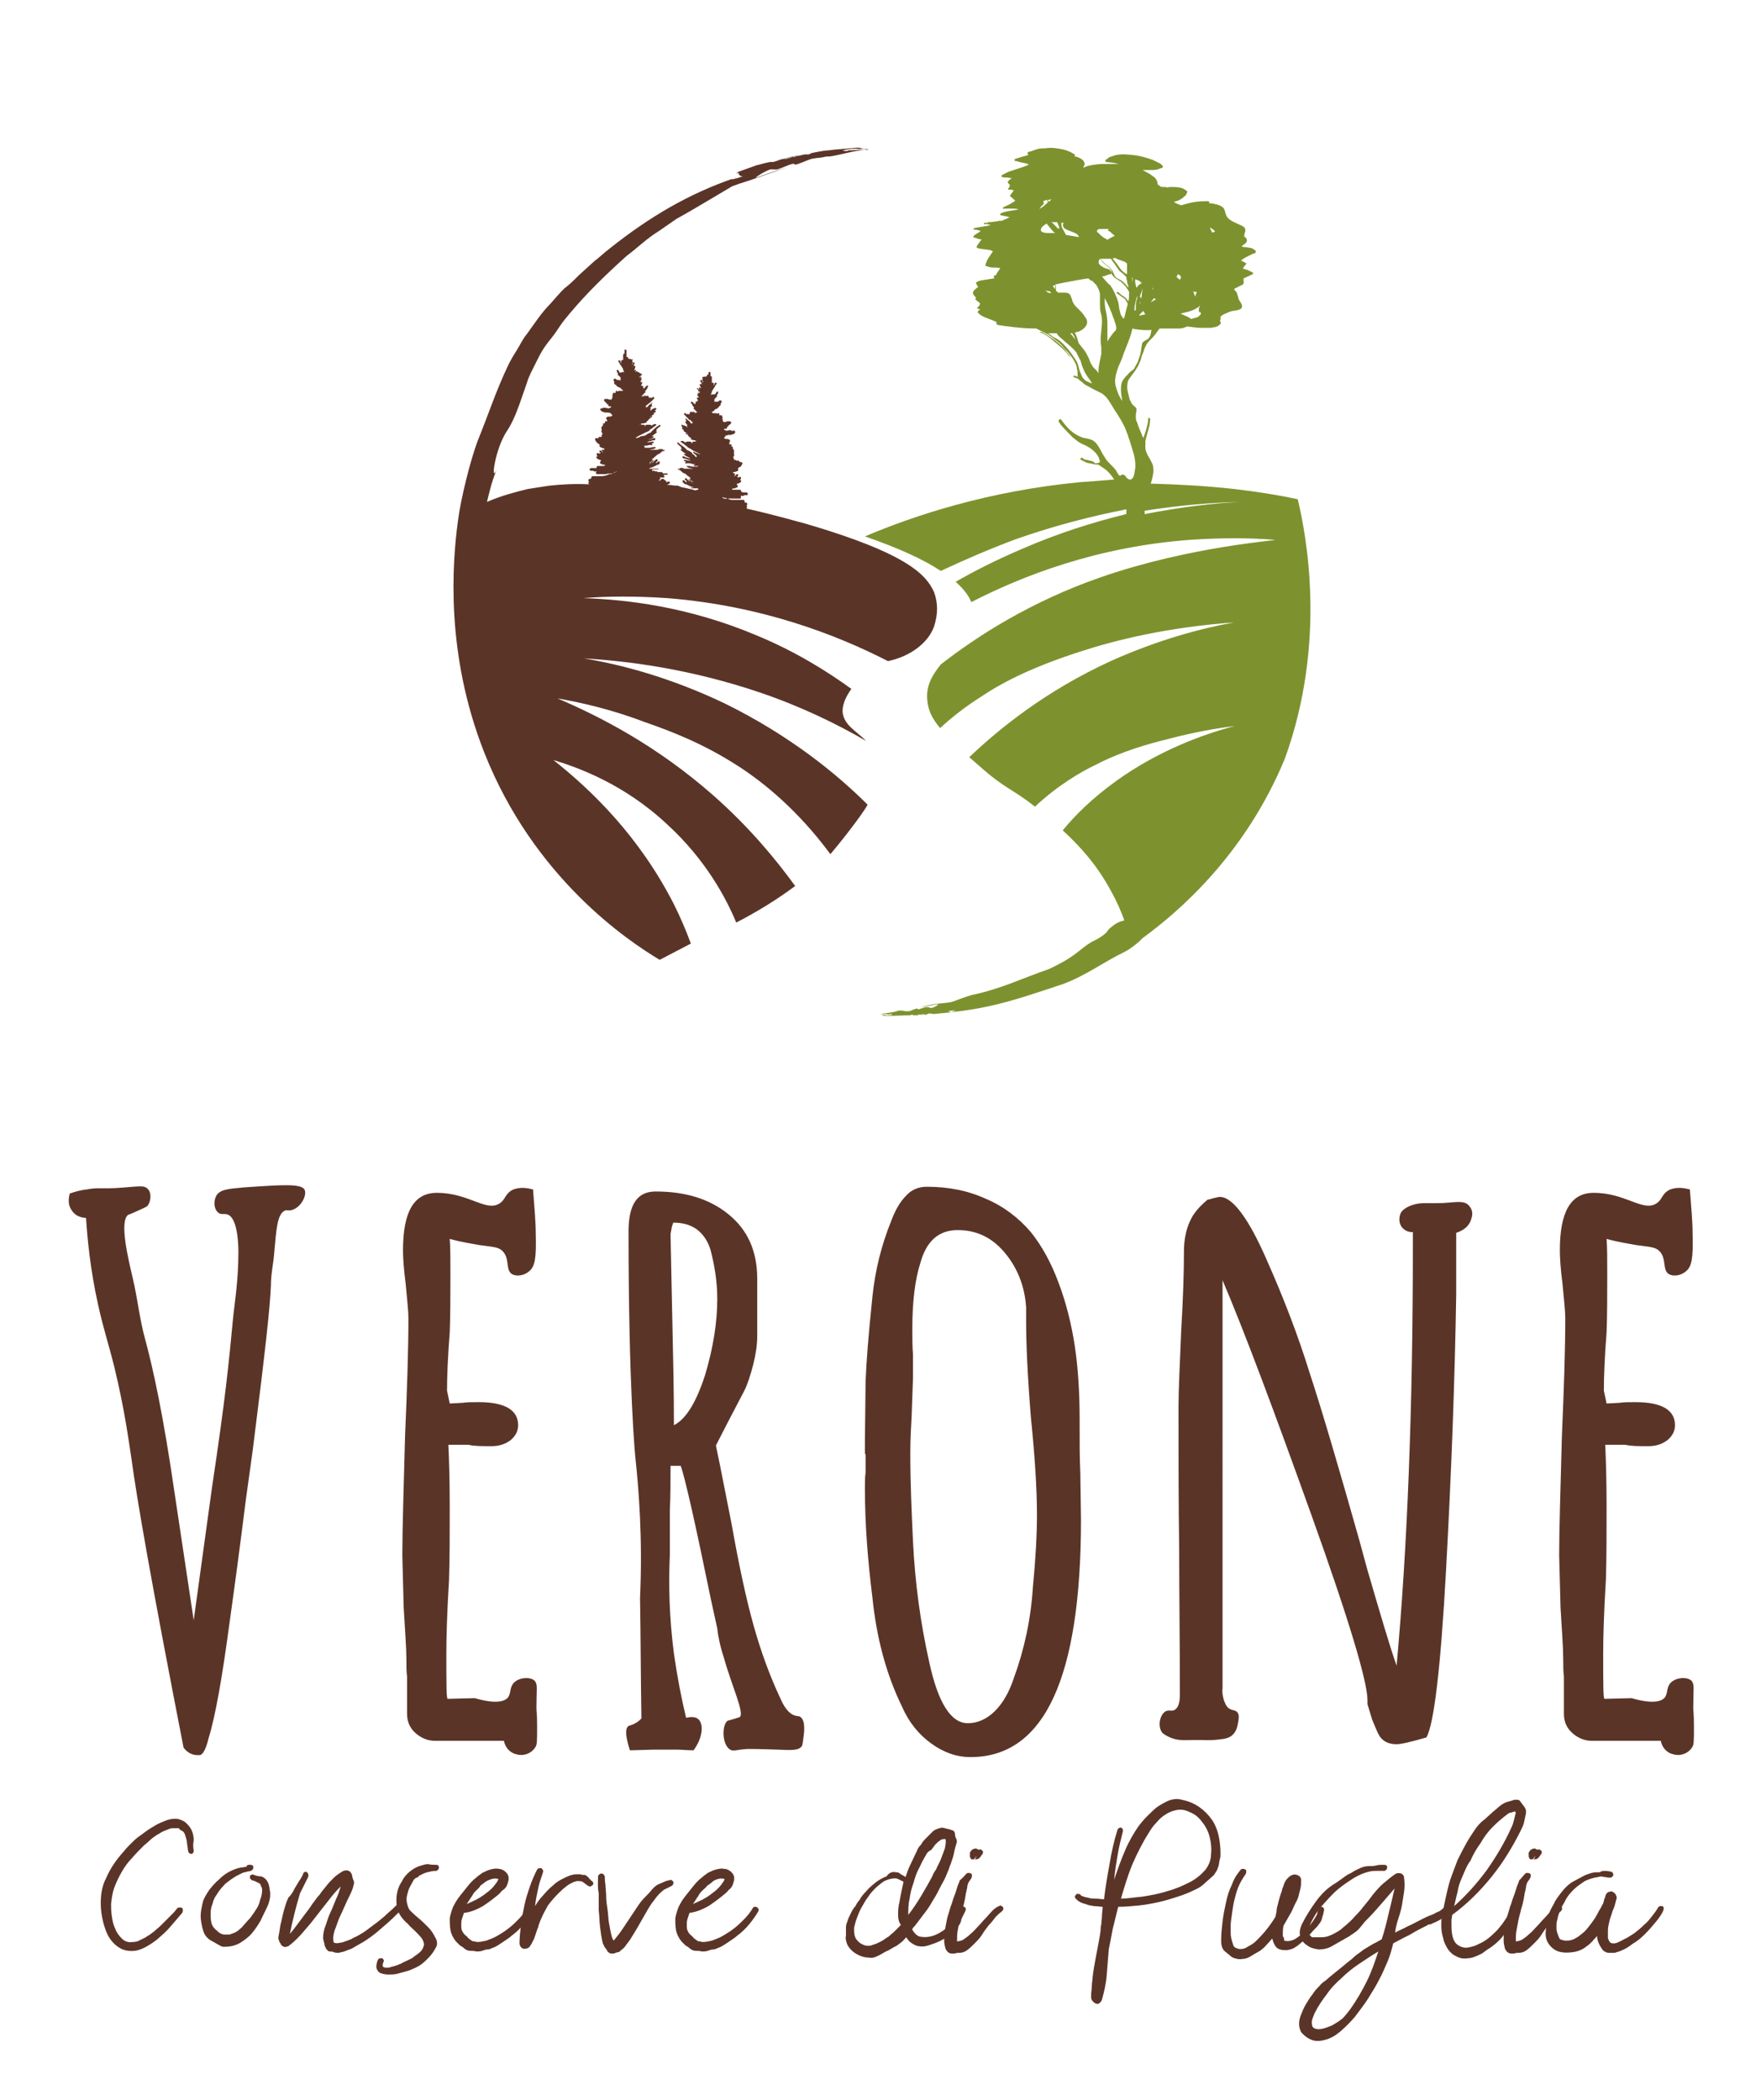 <svg xml:space="preserve" style="enable-background:new 0 0 260 310;" viewBox="0 0 260 310" y="0px" x="0px" xmlns:xlink="http://www.w3.org/1999/xlink" xmlns="http://www.w3.org/2000/svg" id="Livello_1" version="1.1">
<style type="text/css">
	.st0{fill:#5B3428;}
	.st1{fill:none;}
	.st2{fill:#7D922E;}
	.st3{fill-rule:evenodd;clip-rule:evenodd;fill:#5B3428;}
</style>
<g>
	<g>
		<path d="M28.6,273.2c0,0.3-0.1,0.4-0.3,0.5c-0.2,0-0.4-0.1-0.5-0.3c-0.1-0.4-0.1-0.9-0.2-1.3c0-0.5-0.2-0.9-0.3-1.3
			c-0.1-0.2-0.2-0.4-0.4-0.5c-0.2-0.1-0.4-0.2-0.5-0.4c-0.2,0-0.4,0-0.7,0c-0.2,0-0.5,0-0.7,0.1c-0.3,0.1-0.7,0.3-1,0.4
			c-0.3,0.2-0.7,0.4-1,0.6c-0.3,0.2-0.7,0.5-1,0.8c-0.3,0.3-0.6,0.5-0.8,0.7c-0.6,0.6-1.2,1.2-1.7,1.8c-0.6,0.6-1.1,1.3-1.5,2
			c-0.4,0.7-0.8,1.5-1.1,2.3c-0.3,0.8-0.4,1.6-0.5,2.5c0,0.5,0,1,0.1,1.7c0.1,0.7,0.2,1.3,0.5,1.9c0.2,0.6,0.6,1.1,1,1.5
			c0.4,0.4,0.9,0.6,1.6,0.5c0.4,0,0.8-0.1,1.1-0.3c0.4-0.2,0.7-0.3,1.1-0.6c0.4-0.2,0.7-0.5,1-0.7c0.3-0.3,0.6-0.5,0.9-0.8
			c0.3-0.3,0.5-0.5,0.7-0.7c0.2-0.2,0.4-0.4,0.6-0.6c0.2-0.2,0.4-0.4,0.6-0.6c0.2-0.2,0.4-0.5,0.6-0.7c0.1-0.1,0.2-0.1,0.4-0.1
			c0.1,0,0.2,0,0.3,0.1c0.1,0.1,0.1,0.2,0.1,0.3c0,0.1,0,0.2-0.1,0.4c-0.6,0.7-1.2,1.4-1.8,2.1c-0.6,0.7-1.3,1.3-2,1.9
			c-1.2,0.9-2.3,1.5-3.2,1.6c-1,0.1-1.8-0.1-2.5-0.6c-0.7-0.5-1.3-1.2-1.7-2.2c-0.4-1-0.7-2.2-0.8-3.5c-0.1-1.7,0.1-3.2,0.8-4.5
			c0.6-1.4,1.5-2.7,2.6-3.9c0.3-0.4,0.7-0.8,1-1.1c0.4-0.4,0.7-0.7,1.1-1c0.3-0.2,0.7-0.5,1.1-0.8c0.4-0.3,0.9-0.6,1.4-0.9
			c0.5-0.3,1-0.5,1.5-0.7c0.5-0.2,1-0.3,1.5-0.3c0.5,0,0.9,0.2,1.3,0.4c0.4,0.3,0.8,0.7,1.1,1.3c0.2,0.5,0.3,0.9,0.3,1.5
			C28.5,272.2,28.5,272.7,28.6,273.2" class="st0"></path>
		<path d="M36.9,275.3c0.1,0,0.3,0,0.4,0.1c0.1,0.1,0.1,0.2,0.1,0.3c0,0.1,0,0.2-0.1,0.3c-0.1,0.1-0.2,0.2-0.3,0.2
			c-0.3,0.1-0.6,0.1-0.8,0.2c-0.2,0-0.4,0.1-0.6,0.2c-0.2,0.1-0.4,0.2-0.6,0.3c-0.2,0.1-0.5,0.3-0.8,0.5c-0.4,0.3-0.9,0.6-1.2,1
			c-0.4,0.4-0.7,0.8-1,1.3c-0.3,0.4-0.5,0.8-0.6,1.3c-0.2,0.5-0.3,0.9-0.3,1.4c0,0.5,0,1,0.1,1.4c0.1,0.5,0.4,0.9,0.8,1.2
			c0.2,0.2,0.3,0.3,0.5,0.4c0.2,0.1,0.4,0.2,0.6,0.2c0.3,0,0.5,0,0.8,0c0.3-0.1,0.5-0.2,0.8-0.3c0.2-0.1,0.5-0.3,0.7-0.5
			c0.2-0.2,0.4-0.3,0.5-0.5c0.3-0.3,0.6-0.7,1-1.1c0.3-0.4,0.6-0.8,0.9-1.3c0.3-0.4,0.5-0.9,0.6-1.4c0.2-0.5,0.3-1,0.3-1.4
			c0-0.2,0-0.4-0.1-0.5c-0.1-0.2-0.1-0.3-0.2-0.5c-0.2-0.1-0.4-0.2-0.6-0.3c-0.2-0.1-0.4-0.2-0.6-0.2c-0.1-0.1-0.2-0.2-0.3-0.3
			c0-0.1,0-0.2,0-0.3c0-0.1,0.1-0.2,0.2-0.2c0.1-0.1,0.2-0.1,0.4,0c0.3,0.1,0.6,0.2,0.9,0.2c0.3,0,0.6,0.2,0.8,0.4
			c0.2,0.2,0.4,0.5,0.5,0.9c0.1,0.3,0.1,0.7,0.2,1.1c0,0.4,0,0.7-0.1,1.1c-0.1,0.4-0.2,0.7-0.3,0.9c-0.3,0.7-0.7,1.4-1,2.1
			c-0.4,0.7-0.8,1.3-1.3,1.9c-0.5,0.6-1.1,1-1.7,1.4c-0.7,0.4-1.4,0.6-2.3,0.6c-0.1,0-0.2,0-0.3,0c-0.1,0-0.2-0.1-0.3-0.1l-1.6-0.9
			c-0.4-0.3-0.7-0.6-0.9-1.1c-0.2-0.5-0.3-1-0.4-1.6c-0.1-0.6-0.1-1.1,0-1.7c0.1-0.6,0.2-1,0.3-1.4c0.2-0.5,0.5-1,0.9-1.6
			c0.4-0.5,0.9-1.1,1.4-1.5c0.5-0.5,1-0.9,1.6-1.2c0.6-0.3,1.1-0.5,1.7-0.6c0.3,0,0.5-0.1,0.8-0.1C36.4,275.3,36.7,275.3,36.9,275.3" class="st0"></path>
		<path d="M43.5,278.8c0.2-0.3,0.4-0.7,0.6-1c0.2-0.3,0.4-0.6,0.6-1c0-0.1,0.1-0.3,0.2-0.4c0,0,0,0,0,0c0,0,0,0,0,0
			c0.2-0.1,0.4-0.1,0.5,0.1c0.1,0.1,0.2,0.3,0.1,0.6c-0.2,0.4-0.4,0.8-0.6,1.2c-0.2,0.4-0.4,0.8-0.6,1.2c-0.6,2-1.1,4-1.5,6
			c0.6-0.7,1.1-1.4,1.7-2.2c0.5-0.7,1.1-1.4,1.6-2.2c0.4-0.5,0.7-1,1.1-1.4c0.3-0.5,0.7-0.9,1-1.3c0.3-0.4,0.7-0.8,1.1-1.2
			c0.4-0.4,0.9-0.7,1.4-1c0.3-0.1,0.6-0.1,0.8,0c0.2,0.1,0.4,0.3,0.5,0.7c0,0.2,0.1,0.5,0.2,0.7c0.1,0.2,0.1,0.5,0,0.7
			c-0.1,0.6-0.4,1.2-0.8,2c-0.4,0.8-0.7,1.6-1.1,2.4c-0.4,0.8-0.6,1.6-0.9,2.3c-0.2,0.7-0.3,1.3-0.1,1.8c0.3,0.1,0.6,0.1,0.9,0
			c0.3,0,0.5-0.1,0.8-0.2c0.3-0.1,0.5-0.2,0.8-0.3c0.2-0.1,0.5-0.3,0.8-0.4c0.5-0.3,1.1-0.6,1.6-1c0.5-0.4,1.1-0.8,1.6-1.2
			c0.5-0.4,1-0.8,1.5-1.3c0.5-0.4,1-0.9,1.4-1.3c0.1-0.1,0.2-0.1,0.4-0.1c0.1,0,0.2,0,0.3,0.1c0.1,0.1,0.1,0.2,0.1,0.3
			c0,0.1,0,0.2-0.1,0.4c-0.9,0.9-1.9,1.9-3,2.8c-1.1,1-2.2,1.8-3.3,2.4c-0.2,0.1-0.5,0.3-0.7,0.4c-0.3,0.2-0.5,0.3-0.8,0.4
			c-0.3,0.1-0.5,0.2-0.8,0.3c-0.3,0.1-0.5,0.1-0.8,0.2c-0.2,0-0.5,0-0.7-0.1c-0.2-0.1-0.5-0.1-0.7-0.1c-0.2-0.1-0.4-0.3-0.5-0.5
			c0,0,0-0.1-0.1-0.2c0-0.1-0.1-0.2-0.1-0.4c0-0.1-0.1-0.3-0.1-0.4c0-0.1-0.1-0.3-0.1-0.4c0-0.7,0.1-1.3,0.4-2
			c0.2-0.6,0.4-1.3,0.7-1.9c0.3-0.6,0.5-1.2,0.8-1.9c0.3-0.6,0.5-1.2,0.7-1.9c-0.7,0.7-1.3,1.4-1.9,2.2c-0.6,0.8-1.2,1.5-1.8,2.3
			c-0.6,0.8-1.2,1.5-1.9,2.3c-0.6,0.7-1.3,1.4-2.1,2c-0.3,0.1-0.5,0.2-0.7,0.1c-0.2-0.1-0.4-0.2-0.5-0.5c0,0,0-0.1-0.1-0.1
			c0-0.1-0.1-0.2-0.1-0.3c0-0.1-0.1-0.2-0.1-0.3c0-0.1,0-0.2,0-0.2c0.1-0.5,0.2-1.1,0.3-1.8c0.2-0.7,0.3-1.4,0.5-2.1
			c0.2-0.7,0.4-1.4,0.7-2C43,279.8,43.3,279.2,43.5,278.8" class="st0"></path>
		<path d="M64.3,275.3c0.1,0,0.3,0,0.4,0.1c0.1,0.1,0.1,0.2,0.1,0.3c0,0.1,0,0.2-0.1,0.3c-0.1,0.1-0.2,0.2-0.3,0.2
			c-0.5,0-0.9,0.1-1.3,0.2c-0.4,0.1-0.8,0.3-1.2,0.5c-0.1,0.1-0.1,0.2-0.2,0.2c-0.1,0.1-0.1,0.1-0.2,0.1c-0.1,0-0.1,0.1-0.2,0.1
			c-0.1,0.1-0.1,0.1-0.2,0.2c-0.2,0.4-0.4,0.7-0.6,1.1c-0.2,0.4-0.3,0.8-0.4,1.2c-0.1,0.4-0.1,0.8,0,1.2c0.1,0.4,0.2,0.8,0.5,1.1
			c0.2,0.2,0.6,0.6,1.1,1c0.5,0.4,1,0.9,1.5,1.4c0.5,0.5,0.8,1,1.1,1.6c0.3,0.5,0.3,1.1,0,1.5c-0.3,0.6-0.7,1.1-1.1,1.5
			c-0.4,0.4-0.8,0.8-1.3,1.1c-0.5,0.3-1,0.5-1.5,0.7c-0.6,0.2-1.1,0.3-1.8,0.5c-0.4,0.1-0.9,0.1-1.3,0.1c-0.4,0-0.8-0.1-1.1-0.2
			c-0.3-0.1-0.5-0.4-0.6-0.7c-0.1-0.3,0-0.8,0.2-1.3c0.1-0.1,0.2-0.2,0.3-0.2c0.1,0,0.2,0,0.3,0c0.1,0,0.2,0.1,0.2,0.2
			c0.1,0.1,0.1,0.2,0,0.4c-0.1,0.2-0.1,0.4-0.1,0.6c0.1,0.1,0.3,0.2,0.5,0.2c0.2,0,0.5,0,0.7-0.1s0.5-0.1,0.7-0.2
			c0.2-0.1,0.4-0.1,0.5-0.2l0.3-0.1h0c0.3-0.2,0.6-0.3,1-0.5c0.4-0.2,0.7-0.3,1-0.6c0.3-0.2,0.6-0.4,0.9-0.7c0.3-0.3,0.4-0.6,0.5-1
			c0-0.2-0.1-0.6-0.3-0.9c-0.3-0.4-0.6-0.7-1-1.1c-0.4-0.4-0.8-0.7-1.1-1.1c-0.4-0.3-0.6-0.6-0.8-0.8c-0.4-0.5-0.7-1.1-0.8-1.7
			c-0.1-0.6-0.1-1.3,0-1.9c0.1-0.6,0.3-1.2,0.7-1.8c0.3-0.6,0.7-1.1,1.2-1.5c0.5-0.4,1-0.7,1.7-0.9c0.3-0.1,0.7-0.2,1-0.2
			C63.6,275.3,63.9,275.3,64.3,275.3" class="st0"></path>
		<path d="M73.7,279.6c-0.7,0.6-1.5,1.2-2.4,1.8c-0.9,0.5-1.8,0.9-2.8,1c-0.1,0.3-0.2,0.6-0.3,0.9
			c-0.1,0.3-0.1,0.6-0.1,0.9c0,0.3,0,0.5,0.1,0.8c0.1,0.2,0.2,0.4,0.4,0.6c0.2,0.2,0.4,0.3,0.5,0.5c0.1,0.1,0.3,0.2,0.4,0.3
			c0.1,0.1,0.3,0.2,0.4,0.2c0.2,0,0.4,0.1,0.6,0.1c0.4,0,0.8-0.1,1.3-0.2c0.5-0.2,1.1-0.4,1.6-0.7c0.5-0.3,1-0.6,1.4-0.9
			c0.7-0.5,1.2-1,1.7-1.5c0.5-0.5,1-1.1,1.4-1.8c0.1-0.1,0.2-0.1,0.3-0.1c0.1,0,0.2,0,0.3,0.1c0.1,0.1,0.1,0.1,0.2,0.2
			c0,0.1,0,0.2,0,0.3c-0.4,0.7-0.9,1.4-1.4,2c-0.5,0.6-1.1,1.2-1.8,1.7c-0.2,0.2-0.5,0.4-0.8,0.6c-0.3,0.2-0.6,0.4-0.9,0.6
			c-0.3,0.2-0.6,0.4-0.9,0.5c-0.3,0.1-0.6,0.3-0.9,0.3c-0.3,0-0.5,0.1-0.8,0.2c-0.3,0.1-0.6,0.1-0.9,0.1c-0.3-0.1-0.6-0.1-0.9-0.1
			c-0.3,0-0.5-0.1-0.8-0.3c-0.2-0.2-0.5-0.4-0.7-0.5c-0.2-0.2-0.4-0.4-0.6-0.6c-0.4-0.5-0.7-1.1-0.8-1.7c-0.1-0.6-0.1-1.2-0.1-1.7
			c0.1-0.6,0.3-1.2,0.5-1.7c0.3-0.6,0.6-1.1,1-1.6c0.4-0.5,0.8-1,1.2-1.5c0.4-0.5,0.8-0.9,1.2-1.2c0.2-0.2,0.5-0.4,0.9-0.7
			c0.4-0.2,0.8-0.4,1.2-0.5c0.4-0.1,0.8-0.2,1.2-0.1c0.4,0,0.8,0.2,1.1,0.5c0.3,0.3,0.4,0.6,0.4,0.9c0,0.3-0.1,0.6-0.2,0.9
			c-0.1,0.3-0.3,0.6-0.6,0.8C74.1,279.1,73.9,279.4,73.7,279.6 M70.3,279.1c-0.2,0.2-0.4,0.4-0.6,0.8c-0.3,0.4-0.5,0.8-0.8,1.2
			c0.4-0.2,0.9-0.4,1.3-0.6c0.4-0.2,0.9-0.5,1.3-0.8c0.4-0.3,0.8-0.6,1.1-0.9c0.3-0.3,0.6-0.7,0.8-1c0.1-0.1,0.1-0.3,0.2-0.4
			c-0.3-0.1-0.7-0.1-1,0c-0.3,0.1-0.6,0.2-0.9,0.4s-0.5,0.4-0.8,0.6C70.8,278.7,70.5,278.9,70.3,279.1" class="st0"></path>
		<path d="M79.3,276c0.1-0.1,0.2-0.2,0.3-0.2c0.1,0,0.2,0,0.3,0c0.1,0,0.1,0.1,0.2,0.2c0.1,0.1,0.1,0.2,0.1,0.3
			c-0.2,0.7-0.5,1.4-0.7,2.3c-0.2,0.9-0.4,1.8-0.5,2.8c0.3-0.5,0.7-1.1,1.2-1.6c0.5-0.6,1-1.1,1.5-1.5c0.5-0.5,1.1-0.8,1.7-1.1
			c0.6-0.3,1.2-0.5,1.7-0.5c0.2,0,0.4,0,0.6,0c0.2,0.1,0.4,0.1,0.6,0.1c0.2,0,0.4,0.2,0.6,0.4c0.2,0.2,0.3,0.4,0.5,0.5
			c0.1,0.1,0.2,0.2,0.2,0.3c0,0.1,0,0.2-0.1,0.3c-0.1,0.1-0.2,0.1-0.3,0.2c-0.1,0-0.2,0-0.4-0.1c-0.1-0.1-0.3-0.2-0.4-0.3
			c-0.1-0.1-0.3-0.2-0.4-0.3c-0.3-0.1-0.5-0.1-0.8-0.1c-0.3,0.1-0.5,0.1-0.8,0.3c-0.3,0.1-0.5,0.3-0.7,0.4c-0.2,0.2-0.4,0.3-0.6,0.5
			c-0.9,0.8-1.6,1.6-2.2,2.4c-0.5,0.9-1,1.8-1.4,3c0,0.1-0.1,0.4-0.2,0.6c-0.1,0.3-0.2,0.6-0.3,0.9c-0.1,0.3-0.2,0.6-0.4,0.9
			c-0.1,0.3-0.3,0.5-0.4,0.7c-0.3,0.3-0.6,0.3-0.9,0.3c-0.3-0.1-0.5-0.3-0.6-0.7c0-0.9,0.1-1.8,0.2-2.7c0.1-1,0.3-1.9,0.5-2.9
			c0.2-1,0.5-1.9,0.8-2.8C78.5,277.7,78.9,276.8,79.3,276" class="st0"></path>
		<path d="M88.3,277c0-0.1,0.1-0.2,0.2-0.3c0.1-0.1,0.2-0.1,0.3-0.1c0.1,0,0.2,0,0.3,0.1c0.1,0.1,0.1,0.2,0.2,0.3
			c0,0.3,0,0.8,0.1,1.3c0,0.5,0.1,1.1,0.1,1.7c0,0.6,0.1,1.3,0.2,1.9c0.1,0.7,0.1,1.3,0.2,1.9c0.1,0.6,0.2,1.1,0.3,1.6
			c0.1,0.5,0.2,0.8,0.4,1.1c0.5-0.6,0.9-1.1,1.3-1.7c0.4-0.6,0.8-1.2,1.2-1.8c0.4-0.6,0.8-1.2,1.2-1.8c0.4-0.6,0.9-1.1,1.4-1.6
			c0.3-0.3,0.5-0.6,0.8-0.9c0.3-0.3,0.6-0.5,0.9-0.6c0.2-0.1,0.5-0.2,0.7-0.3c0.2-0.1,0.5-0.2,0.7-0.2c0.1-0.1,0.3-0.1,0.4,0
			c0.1,0.1,0.2,0.1,0.2,0.2c0,0.1,0.1,0.2,0,0.3c0,0.1-0.1,0.2-0.2,0.3c-0.2,0.1-0.4,0.2-0.6,0.3c-0.2,0.1-0.4,0.2-0.6,0.3
			c-0.5,0.4-1,0.9-1.4,1.5c-0.5,0.6-0.9,1.3-1.3,2c-0.4,0.7-0.8,1.4-1.2,2.1c-0.4,0.7-0.8,1.3-1.1,1.8c-0.2,0.3-0.4,0.5-0.6,0.8
			c-0.2,0.3-0.4,0.5-0.7,0.7c-0.1,0.1-0.1,0.1-0.2,0.2c-0.1,0.1-0.2,0.1-0.3,0.1c-0.1,0-0.2,0.1-0.3,0.1c-0.1,0-0.2,0.1-0.2,0.1
			c-0.2,0-0.4,0-0.5,0c-0.1,0-0.3-0.1-0.5-0.3c-0.1-0.2-0.2-0.4-0.4-0.6c-0.1-0.2-0.2-0.4-0.3-0.6c-0.2-0.8-0.3-1.6-0.4-2.4
			c-0.1-0.8-0.1-1.6-0.2-2.5c0-0.8,0-1.7,0-2.5C88.2,278.6,88.3,277.8,88.3,277" class="st0"></path>
		<path d="M107,279.6c-0.7,0.6-1.5,1.2-2.4,1.8c-0.9,0.5-1.9,0.9-2.8,1c-0.1,0.3-0.2,0.6-0.3,0.9
			c-0.1,0.3-0.1,0.6-0.1,0.9c0,0.3,0,0.5,0.1,0.8c0.1,0.2,0.2,0.4,0.4,0.6c0.2,0.2,0.4,0.3,0.5,0.5c0.1,0.1,0.3,0.2,0.4,0.3
			c0.1,0.1,0.3,0.2,0.4,0.2c0.2,0,0.4,0.1,0.6,0.1c0.4,0,0.8-0.1,1.3-0.2c0.5-0.2,1.1-0.4,1.6-0.7c0.5-0.3,1-0.6,1.4-0.9
			c0.7-0.5,1.2-1,1.7-1.5c0.5-0.5,1-1.1,1.4-1.8c0.1-0.1,0.2-0.1,0.3-0.1c0.1,0,0.2,0,0.3,0.1c0.1,0.1,0.1,0.1,0.2,0.2
			c0,0.1,0,0.2,0,0.3c-0.4,0.7-0.9,1.4-1.4,2c-0.5,0.6-1.1,1.2-1.8,1.7c-0.2,0.2-0.5,0.4-0.8,0.6c-0.3,0.2-0.6,0.4-0.9,0.6
			c-0.3,0.2-0.6,0.4-0.9,0.5s-0.6,0.3-0.9,0.3c-0.3,0-0.5,0.1-0.8,0.2c-0.3,0.1-0.6,0.1-0.9,0.1c-0.3-0.1-0.6-0.1-0.9-0.1
			c-0.3,0-0.5-0.1-0.8-0.3c-0.2-0.2-0.5-0.4-0.7-0.5c-0.2-0.2-0.4-0.4-0.6-0.6c-0.4-0.5-0.7-1.1-0.8-1.7c-0.1-0.6-0.1-1.2-0.1-1.7
			c0.1-0.6,0.3-1.2,0.5-1.7c0.3-0.6,0.6-1.1,1-1.6c0.4-0.5,0.8-1,1.2-1.5c0.4-0.5,0.8-0.9,1.2-1.2c0.2-0.2,0.5-0.4,0.9-0.7
			c0.4-0.2,0.8-0.4,1.2-0.5c0.4-0.1,0.8-0.2,1.2-0.1c0.4,0,0.8,0.2,1.1,0.5c0.3,0.3,0.4,0.6,0.4,0.9c0,0.3-0.1,0.6-0.2,0.9
			c-0.1,0.3-0.3,0.6-0.6,0.8C107.5,279.1,107.3,279.4,107,279.6 M103.7,279.1c-0.2,0.2-0.4,0.4-0.6,0.8c-0.3,0.4-0.5,0.8-0.8,1.2
			c0.4-0.2,0.9-0.4,1.3-0.6c0.4-0.2,0.9-0.5,1.3-0.8c0.4-0.3,0.8-0.6,1.1-0.9c0.3-0.3,0.6-0.7,0.8-1c0.1-0.1,0.1-0.3,0.2-0.4
			c-0.3-0.1-0.7-0.1-1,0c-0.3,0.1-0.6,0.2-0.8,0.4s-0.5,0.4-0.8,0.6C104.2,278.7,103.9,278.9,103.7,279.1" class="st0"></path>
		<path d="M132.3,276.4c0.3,0,0.5,0.1,0.7,0.3c0.2,0.1,0.4,0.2,0.7,0.4c0.2-0.6,0.4-1.2,0.7-1.8c0.3-0.6,0.6-1.3,1-2.1
			c0.1-0.3,0.3-0.6,0.6-0.9c0.2-0.4,0.5-0.7,0.8-1c0.3-0.3,0.6-0.6,0.9-0.9c0.3-0.3,0.7-0.4,1-0.5c0.3-0.1,0.5-0.1,0.8,0
			c0.3,0.1,0.5,0.1,0.8,0.2c0.2,0.1,0.4,0.1,0.5,0.2c0.1,0.1,0.2,0.3,0.2,0.5c0,0.3,0.1,0.5,0.2,0.7c0.1,0.2,0.1,0.5,0,0.7
			c-0.2,0.6-0.3,1.1-0.4,1.6c-0.1,0.5-0.3,0.9-0.4,1.3c-0.2,0.4-0.3,0.9-0.5,1.3c-0.2,0.5-0.4,1-0.7,1.5c-0.4,0.7-0.7,1.4-1,1.9
			c-0.3,0.5-0.6,1-0.9,1.5c-0.3,0.5-0.6,0.9-1,1.4c-0.4,0.5-0.8,1.1-1.3,1.7c-0.1,0.1-0.1,0.1-0.2,0.2c0,0.1-0.1,0.1-0.1,0.2
			c0,0,0,0.1,0,0.1c0.3,0.5,0.7,0.9,1.1,1c0.5,0.1,1,0.1,1.5,0c0.5-0.1,1-0.3,1.5-0.6c0.5-0.3,0.9-0.6,1.2-0.9
			c0.2-0.2,0.3-0.3,0.4-0.4c0.1-0.1,0.2-0.2,0.3-0.4c0.1-0.1,0.2-0.3,0.2-0.4c0.1-0.1,0.1-0.3,0.2-0.5c0-0.1,0.1-0.2,0.2-0.4
			c0.1-0.2,0.2-0.3,0.3-0.4c0-0.2,0-0.3,0.2-0.4l0.1,0c0.4-0.1,0.6,0,0.7,0.3c0,0.2-0.1,0.4-0.2,0.6c-0.1,0.2-0.2,0.4-0.3,0.6
			c-0.1,0.2-0.2,0.4-0.2,0.6c-0.1,0.2-0.1,0.4-0.3,0.6c-0.3,0.4-0.6,0.8-1.1,1.2c-0.5,0.4-1,0.8-1.6,1.1c-0.6,0.3-1.2,0.5-1.8,0.7
			c-0.6,0.2-1.1,0.2-1.6,0.1c-0.4-0.1-0.7-0.3-1-0.5c-0.3-0.2-0.5-0.5-0.7-0.8c-0.3,0.3-0.5,0.6-0.8,0.8c-0.3,0.2-0.6,0.5-0.9,0.6
			c-0.4,0.2-0.8,0.5-1.3,0.7c-0.4,0.2-0.8,0.5-1.3,0.7c-0.4,0.2-0.8,0.3-1.2,0.2c-0.5,0-0.9-0.1-1.4-0.3c-0.4-0.2-0.8-0.4-1.2-0.8
			c-0.3-0.3-0.6-0.7-0.7-1.1c-0.1-0.3-0.2-0.7-0.1-1c0-0.3,0-0.7,0-1c0-0.4,0-0.7,0.2-1.1c0.1-0.4,0.3-0.8,0.5-1.2
			c0.2-0.4,0.4-0.8,0.7-1.1c0.2-0.4,0.4-0.7,0.6-0.9c0.2-0.4,0.5-0.8,1-1.3c0.4-0.5,0.9-0.9,1.4-1.3c0.5-0.4,1.1-0.7,1.6-0.9
			C131.3,276.4,131.8,276.3,132.3,276.4 M132.8,280.8c0.1-0.6,0.2-1.1,0.3-1.6c0.1-0.5,0.2-0.9,0.3-1.4c-0.2-0.1-0.4-0.2-0.6-0.3
			c-0.2-0.1-0.4-0.2-0.6-0.2c-0.5,0-0.9,0.1-1.4,0.3c-0.5,0.2-0.9,0.6-1.4,1c-0.4,0.4-0.9,0.9-1.2,1.4c-0.4,0.5-0.7,1.1-1,1.6
			c-0.3,0.5-0.5,1.1-0.7,1.6c-0.2,0.5-0.3,1-0.4,1.4c0,0.4,0,0.8,0.1,1.2c0.1,0.4,0.3,0.6,0.6,0.9c0.2,0.2,0.6,0.4,0.9,0.5
			c0.4,0.1,0.8,0.1,1.2-0.1c0.4-0.1,0.8-0.3,1.2-0.5c0.4-0.2,0.7-0.5,1.1-0.7c0.3-0.3,0.6-0.5,0.9-0.8c0.3-0.3,0.6-0.6,0.9-0.9
			c0-0.1-0.1-0.1-0.1-0.2c0-0.1-0.1-0.1-0.1-0.2c-0.2-0.4-0.2-0.9-0.2-1.4C132.6,281.7,132.7,281.2,132.8,280.8 M136.8,273.7
			c-0.3,0.5-0.7,1.2-1,1.9c-0.4,0.7-0.7,1.5-0.9,2.3c-0.3,0.8-0.5,1.6-0.6,2.4c-0.2,0.8-0.2,1.6-0.2,2.4c0.7-0.9,1.3-1.8,1.9-2.8
			c0.6-1,1.1-1.9,1.6-2.8c0.1-0.3,0.3-0.7,0.6-1.1c0.2-0.5,0.5-1,0.7-1.5c0.2-0.5,0.4-1.1,0.6-1.6c0.1-0.5,0.2-1,0.1-1.4
			c-0.3,0-0.6,0-0.8,0.2c-0.3,0.2-0.5,0.4-0.7,0.6c-0.2,0.3-0.4,0.5-0.6,0.8C137.1,273.3,136.9,273.5,136.8,273.7" class="st0"></path>
		<path d="M142.7,276.6c0.1-0.1,0.2-0.1,0.4-0.1c0.1,0,0.2,0.1,0.3,0.1c0.1,0.1,0.1,0.2,0.1,0.3c0,0.1,0,0.2-0.1,0.4
			c-0.1,0.2-0.3,0.4-0.4,0.6c-0.1,0.2-0.2,0.5-0.2,0.8c-0.1,0.3-0.1,0.6-0.2,0.8c0,0.3-0.1,0.5-0.1,0.7c-0.1,0.5-0.2,1-0.4,1.6
			c-0.1,0.5-0.3,1.1-0.4,1.6c-0.1,0.5-0.2,1.1-0.3,1.6c-0.1,0.5-0.1,1.1-0.1,1.6c0.3,0,0.7-0.1,1-0.3c0.3-0.2,0.7-0.5,1-0.8
			c0.4-0.3,0.7-0.7,1.1-1.1c0.4-0.4,0.7-0.8,1.1-1.2c0.4-0.4,0.7-0.8,1-1.1c0.3-0.3,0.7-0.6,1-0.7c0.1-0.1,0.3-0.1,0.4,0
			c0.1,0.1,0.2,0.1,0.2,0.2c0,0.1,0.1,0.2,0,0.3c0,0.1-0.1,0.2-0.2,0.3c-0.3,0.2-0.6,0.5-0.9,0.8c-0.3,0.4-0.6,0.8-1,1.2
			c-0.3,0.4-0.7,0.9-1,1.4c-0.3,0.5-0.7,0.9-1.1,1.3c-0.4,0.4-0.7,0.7-1.1,1c-0.4,0.3-0.8,0.4-1.2,0.4c-0.2,0-0.4,0-0.6,0.1
			c-0.2,0-0.4,0-0.6,0c-0.4-0.1-0.6-0.3-0.8-0.7c-0.1-0.4-0.2-0.8-0.2-1.2c0-0.5,0-1,0.1-1.5c0.1-0.5,0.2-1.1,0.3-1.6
			c0.1-0.5,0.3-1,0.4-1.4c0.1-0.4,0.2-0.7,0.3-0.9c0.1-0.3,0.2-0.7,0.4-1.2c0.2-0.5,0.3-0.9,0.4-1.2c0.1-0.4,0.3-0.7,0.4-1.1
			C142.2,277.2,142.4,276.9,142.7,276.6 M144,274.2c-0.1,0.1-0.1,0.2-0.2,0.3c-0.1,0-0.2,0-0.3,0c-0.1,0-0.2-0.1-0.2-0.2
			c-0.1-0.1-0.1-0.2-0.1-0.4c0-0.1,0-0.2,0-0.4c0.1-0.1,0.1-0.2,0.2-0.3c0.1-0.1,0.2-0.2,0.3-0.2c0.1-0.1,0.3-0.1,0.4-0.1
			c0,0,0.1,0,0.2,0.1c0.1,0,0.2,0.1,0.2,0.1c0,0,0,0.1-0.1,0c-0.1,0-0.1,0-0.1,0c0,0,0,0,0.1,0c0.1,0,0.1,0,0.1,0
			c0.1-0.1,0.3-0.1,0.4,0c0.1,0.1,0.2,0.1,0.2,0.2c0,0.1,0.1,0.2,0,0.3c0,0.1-0.1,0.2-0.2,0.3c-0.1,0.2-0.2,0.3-0.3,0.4
			c-0.1,0.1-0.3,0.2-0.5,0.2c0,0-0.1,0-0.1,0c-0.1,0-0.1,0-0.1,0c0-0.1,0.1-0.1,0.1-0.1c0.1,0,0.1,0,0.1-0.1c0,0,0,0-0.1,0
			c-0.1,0-0.1,0-0.1,0C143.9,274.3,144,274.3,144,274.2c0.1,0,0.2-0.1,0.2-0.1c0,0,0,0-0.1,0C144.1,274.1,144,274.1,144,274.2" class="st0"></path>
		<path d="M165,270.1c0.1-0.2,0.3-0.3,0.5-0.3c0.2,0.1,0.3,0.2,0.3,0.5c-0.3,1.2-0.6,2.4-0.8,3.6
			c-0.2,1.2-0.4,2.4-0.5,3.6c0.5-1.5,1-2.9,1.6-4.3c0.6-1.4,1.3-2.6,2-3.6c0.3-0.4,0.7-0.9,1.2-1.4c0.5-0.5,1-1,1.5-1.4
			c0.6-0.4,1.1-0.7,1.8-1c0.6-0.2,1.2-0.3,1.9-0.1c1,0.2,1.9,0.6,2.6,1.1c0.7,0.5,1.3,1.1,1.8,1.8c0.5,0.7,0.8,1.5,1,2.3
			c0.2,0.9,0.3,1.8,0.3,2.7c0,0.3,0,0.6-0.1,0.9c-0.1,0.3-0.1,0.7-0.2,1c-0.1,0.3-0.2,0.6-0.4,0.9c-0.2,0.3-0.3,0.5-0.6,0.7
			c-0.3,0.3-0.7,0.6-1,0.9c-0.3,0.3-0.7,0.6-1.1,0.8c-1,0.5-1.9,0.9-2.9,1.2c-0.9,0.3-1.9,0.6-2.8,0.8c-0.9,0.2-1.9,0.4-2.9,0.5
			c-1,0.1-2,0.2-3.1,0.2c-0.3,1.1-0.5,2.1-0.8,3.2c-0.2,1.1-0.4,2.1-0.6,3.1c-0.1,1.3-0.2,2.5-0.3,3.8c-0.1,1.3-0.4,2.5-0.7,3.6
			c-0.1,0.3-0.3,0.5-0.5,0.6c-0.2,0.1-0.5,0-0.7-0.2l-0.2-0.2c-0.1-0.1-0.2-0.3-0.2-0.5v-0.5c0-0.3,0.1-0.7,0.1-1.2
			c0-0.5,0.1-0.8,0.1-1.1c0.1-1.1,0.3-2.1,0.5-3.2c0.2-1,0.4-2.1,0.6-3.2c0-0.3,0.1-0.5,0.1-0.8c0-0.3,0-0.5,0.1-0.8
			c0-0.4,0.1-0.9,0.1-1.3c0-0.4,0.1-0.9,0.1-1.3c-0.4,0-0.8-0.1-1.3-0.1c-0.4-0.1-0.8-0.1-1.2-0.3c-0.4-0.1-0.7-0.2-1-0.4
			c-0.3-0.2-0.5-0.4-0.6-0.6c0-0.1,0-0.2,0.1-0.3c0.1-0.1,0.1-0.2,0.2-0.2c0.1,0,0.2,0,0.3,0c0.1,0,0.2,0.1,0.3,0.2
			c0,0.1,0.2,0.1,0.4,0.2c0.2,0.1,0.5,0.1,0.8,0.2c0.3,0.1,0.7,0.1,1.1,0.1c0.4,0,0.8,0.1,1.1,0.1c0.2-1.7,0.5-3.5,0.8-5.1
			C164.1,273.4,164.5,271.7,165,270.1 M169.6,270.6c-0.9,1.4-1.7,3-2.4,4.6c-0.7,1.7-1.2,3.4-1.7,5.1c0.9,0,2-0.2,3.2-0.3
			c1.2-0.2,2.4-0.4,3.6-0.8c1.2-0.3,2.3-0.8,3.3-1.3c1-0.5,1.8-1.2,2.4-1.9c0.5-0.7,0.8-1.4,0.8-2.3c0.1-0.8,0-1.7-0.2-2.5
			c-0.2-0.8-0.6-1.6-1.1-2.2c-0.5-0.7-1.1-1.2-1.9-1.5c-0.6-0.3-1.2-0.4-1.8-0.3c-0.6,0.1-1.1,0.3-1.6,0.6c-0.5,0.3-1,0.7-1.4,1.2
			C170.2,269.6,169.9,270.1,169.6,270.6" class="st0"></path>
		<path d="M183.2,276c0.1-0.1,0.2-0.1,0.4-0.1c0.1,0,0.2,0.1,0.3,0.1c0.1,0.1,0.1,0.2,0.1,0.3c0,0.1,0,0.2-0.1,0.4
			c-0.3,0.4-0.6,0.9-0.9,1.5c-0.3,0.6-0.5,1.3-0.7,2.1c-0.2,0.7-0.3,1.5-0.4,2.2c-0.1,0.7-0.2,1.3-0.2,1.8c0,0.2,0,0.4,0,0.8
			c0,0.3,0,0.7,0.1,1.1c0.1,0.4,0.2,0.7,0.3,1c0.1,0.3,0.4,0.4,0.7,0.5c0.5,0.1,1,0,1.4-0.3c0.4-0.2,0.9-0.5,1.2-0.8
			c0.4-0.4,0.9-0.9,1.4-1.5c0.5-0.6,1-1.3,1.5-2.1c0.1-0.4,0.2-0.8,0.2-1.2c0.1-0.4,0.2-0.8,0.3-1.2c0.1-0.4,0.2-0.7,0.3-1
			c0.1-0.3,0.2-0.5,0.2-0.7c0.1-0.2,0.2-0.5,0.3-0.8c0.1-0.3,0.3-0.6,0.5-0.8c0.2-0.2,0.4-0.4,0.7-0.5c0.3-0.1,0.6-0.1,0.9,0.1
			c0.2,0.1,0.3,0.2,0.3,0.3c0.1,0.1,0.1,0.2,0.1,0.4c0,0.4,0,0.8-0.1,1.2c-0.1,0.4-0.2,0.8-0.3,1.2c-0.1,0.4-0.3,0.7-0.5,1.1
			c-0.2,0.4-0.3,0.7-0.5,1.1c-0.4,0.7-0.8,1.4-1.2,2.1c-0.1,0.5-0.1,0.9-0.1,1.3c0,0.2,0,0.3,0.1,0.4c0.1,0.1,0.1,0.3,0.1,0.5
			c0.4,0.1,0.8,0.1,1.3-0.1c0.5-0.2,1-0.6,1.4-1c0.5-0.4,0.9-0.9,1.2-1.3c0.4-0.5,0.6-0.9,0.8-1.2c0.1-0.2,0.2-0.3,0.2-0.5
			c0-0.2,0.1-0.4,0.2-0.6c0.1-0.2,0.3-0.3,0.5-0.3c0.2,0.1,0.3,0.2,0.3,0.5c-0.1,0.3-0.1,0.6-0.2,0.8c-0.1,0.2-0.1,0.5-0.2,0.7
			c-0.1,0.2-0.2,0.4-0.4,0.6c-0.1,0.2-0.3,0.4-0.6,0.7c-0.4,0.4-0.6,0.7-0.8,0.9c-0.2,0.2-0.3,0.3-0.4,0.5c-0.1,0.1-0.3,0.3-0.5,0.4
			c-0.2,0.1-0.5,0.4-0.9,0.7c-0.2,0.1-0.4,0.3-0.7,0.4c-0.3,0.1-0.6,0.2-0.9,0.2c-0.3,0-0.6,0-0.9-0.1c-0.3-0.1-0.5-0.2-0.7-0.5
			c-0.1-0.2-0.2-0.3-0.3-0.6c-0.1-0.2-0.1-0.4-0.2-0.6L188,286c-0.3,0.3-0.5,0.6-0.8,0.9c-0.3,0.3-0.5,0.6-0.8,0.8
			c-0.2,0.2-0.5,0.4-0.9,0.6c-0.3,0.2-0.7,0.4-1,0.6c-0.4,0.2-0.7,0.3-1.1,0.3c-0.4,0.1-0.7,0-1.1-0.1c-0.3-0.1-0.5-0.2-0.7-0.4
			c-0.2-0.2-0.4-0.3-0.6-0.5c-0.1-0.1-0.3-0.2-0.4-0.4c-0.1-0.2-0.2-0.3-0.2-0.5c-0.1-0.2-0.1-0.4-0.1-0.6c0-0.2,0-0.4,0-0.5
			c0-0.7,0.1-1.6,0.2-2.5c0.1-0.9,0.3-1.9,0.5-2.8c0.2-1,0.5-1.9,0.9-2.7C182.2,277.3,182.7,276.6,183.2,276" class="st0"></path>
		<path d="M204.3,275.3c0.1,0,0.3,0,0.4,0.1c0.1,0.1,0.1,0.2,0.1,0.3c0,0.1,0,0.2-0.1,0.3c-0.1,0.1-0.2,0.2-0.3,0.2
			c-0.4,0-0.7,0-1.1,0c-0.4,0-0.7,0-1.1,0.1c-0.9,0.2-1.8,0.6-2.7,1.2c-0.9,0.6-1.8,1.2-2.6,2c-0.8,0.8-1.5,1.6-2.2,2.4
			c-0.6,0.9-1.1,1.7-1.4,2.6c-0.1,0.2-0.1,0.4-0.1,0.5c0,0.2,0,0.4,0,0.5l0.5,0.5c0.4,0,0.7,0,1.1,0c0.4,0,0.7,0,1.1-0.1
			c0.7-0.2,1.4-0.6,2-1c0.6-0.5,1.2-1,1.7-1.5c0.5-0.6,1.1-1.1,1.6-1.8c0.5-0.6,1-1.2,1.5-1.9c0.5-0.6,1-1.2,1.6-1.7
			c0.6-0.5,1.2-1,1.8-1.4c0.3-0.1,0.5-0.1,0.8,0c0.2,0.1,0.4,0.3,0.4,0.6c0.1,0.7,0.1,1.4,0,2.1c-0.1,0.6-0.2,1.3-0.3,1.9
			c-0.1,0.6-0.3,1.3-0.5,1.9c-0.2,0.6-0.4,1.3-0.5,2c0,0.1,0,0.2,0,0.2c0.5-0.3,1.1-0.5,1.8-0.9c0.7-0.3,1.4-0.7,2.2-1.1
			c0.4-0.2,0.8-0.4,1.1-0.5c0.3-0.1,0.5-0.2,0.7-0.3c0.2-0.1,0.3-0.2,0.4-0.2c0.1-0.1,0.3-0.1,0.4-0.2c0.1-0.1,0.3-0.2,0.5-0.4
			c0.2-0.2,0.5-0.4,0.9-0.7c0.1,0,0.2-0.1,0.3,0c0.1,0,0.2,0.1,0.2,0.2c0.1,0.1,0.1,0.2,0.1,0.3c0,0.1,0,0.2-0.1,0.3
			c-0.4,0.3-0.6,0.5-0.7,0.7c-0.1,0.2-0.3,0.3-0.4,0.4c-0.1,0.1-0.3,0.3-0.6,0.4c-0.2,0.1-0.6,0.4-1.2,0.6c-0.2,0.1-0.4,0.2-0.4,0.2
			c-0.1,0-0.1,0-0.1,0c0,0-0.1,0-0.1,0c-0.1,0-0.2,0.1-0.4,0.2c-0.8,0.4-1.6,0.8-2.4,1.3c-0.8,0.4-1.6,0.8-2.5,1.3
			c-0.2,0.8-0.4,1.6-0.8,2.6c-0.4,0.9-0.8,1.9-1.3,2.8c-0.5,1-1.1,1.9-1.7,2.9c-0.6,0.9-1.3,1.8-1.9,2.6c-0.7,0.8-1.4,1.5-2.1,2.1
			c-0.7,0.6-1.4,1-2.1,1.2c-0.7,0.2-1.3,0.3-2,0.1c-0.6-0.2-1.2-0.6-1.7-1.2c-0.2-0.4-0.3-0.8-0.3-1.2c0-0.5,0.1-0.9,0.3-1.4
			c0.2-0.5,0.4-1,0.7-1.5c0.3-0.5,0.6-1,1-1.5c0.3-0.5,0.7-0.9,1-1.2c0.3-0.4,0.6-0.6,0.9-0.8c0.9-0.8,1.7-1.4,2.3-1.9
			c0.6-0.5,1.2-1,1.6-1.3c0.4-0.4,0.8-0.7,1.1-0.9c0.3-0.2,0.6-0.5,1-0.7c0.3-0.2,0.7-0.4,1-0.6c0.4-0.2,0.8-0.4,1.3-0.7
			c0.4-1.2,0.7-2.4,1-3.7c0.3-1.2,0.6-2.5,0.9-3.8c-0.6,0.7-1.3,1.5-1.9,2.2c-0.6,0.7-1.3,1.5-2,2.2c-0.3,0.3-0.6,0.6-0.8,0.9
			c-0.2,0.2-0.4,0.5-0.6,0.7c-0.2,0.2-0.4,0.4-0.6,0.5c-0.2,0.2-0.5,0.3-0.7,0.5c-0.5,0.3-0.9,0.5-1.4,0.8c-0.5,0.3-0.9,0.5-1.4,0.8
			c-0.6,0.3-1.2,0.4-1.8,0.4c-0.6-0.1-1.2-0.2-1.7-0.6c-0.5-0.3-0.8-0.7-1-1.3c-0.2-0.5-0.1-1.1,0.2-1.8c0.6-1.2,1.3-2.3,2.1-3.4
			c0.8-1.1,1.7-2,2.9-2.7c0.3-0.2,0.6-0.4,1-0.7c0.4-0.3,0.8-0.6,1.3-0.8c0.4-0.3,0.9-0.5,1.3-0.7c0.4-0.2,0.9-0.3,1.2-0.3
			c0.4,0,0.8,0,1.2-0.1C203.5,275.3,203.9,275.3,204.3,275.3 M199.3,296.7c1-1.4,1.8-2.8,2.5-4.2c0.7-1.4,1.2-2.9,1.7-4.4
			c-1,0.6-1.9,1.2-2.8,1.8c-0.9,0.6-1.8,1.3-2.6,2.1c-0.8,0.7-1.6,1.5-2.2,2.4c-0.7,0.9-1.3,1.8-1.8,2.8c-0.3,0.7-0.5,1.2-0.4,1.6
			c0,0.4,0.2,0.6,0.5,0.7c0.3,0.1,0.6,0.1,1.1,0c0.4-0.1,0.9-0.3,1.4-0.5c0.5-0.3,1-0.6,1.5-1C198.6,297.6,199,297.1,199.3,296.7" class="st0"></path>
		<path d="M224.5,270.3c-1.2,2.4-2.6,4.7-4.3,6.8c-1.7,2.1-3.6,4-5.8,5.6c0,0.3-0.1,0.5-0.1,0.8c0,0.3,0,0.5,0,0.8
			c0,0.9,0.1,1.5,0.3,2c0.2,0.5,0.5,0.8,0.9,1c0.4,0.2,0.8,0.3,1.3,0.2c0.5-0.1,1-0.2,1.5-0.5c0.5-0.2,1-0.5,1.5-0.9
			c0.5-0.4,0.9-0.8,1.3-1.2c0.3-0.4,0.6-0.7,0.8-1c0.2-0.3,0.4-0.6,0.6-0.9c0.2-0.3,0.4-0.6,0.6-0.9c0.2-0.3,0.5-0.7,0.7-1
			c0.1-0.1,0.2-0.2,0.3-0.2c0.1,0,0.2,0,0.3,0.1c0.1,0.1,0.1,0.2,0.2,0.3c0,0.1,0,0.2-0.1,0.4c-0.3,0.5-0.6,0.9-0.8,1.3
			c-0.2,0.4-0.5,0.8-0.7,1.2c-0.2,0.4-0.5,0.8-0.7,1.1c-0.3,0.4-0.6,0.8-1,1.2c-0.4,0.4-0.8,0.7-1.2,1c-0.5,0.3-0.9,0.6-1.3,0.9
			c-0.8,0.4-1.5,0.7-2.1,0.7c-0.6,0.1-1.2,0-1.7-0.3c-0.5-0.2-0.9-0.6-1.2-1c-0.3-0.5-0.6-1-0.7-1.6c-0.2-0.6-0.3-1.2-0.3-1.9
			c0-0.7,0-1.4,0.2-2c0.2-1,0.4-1.9,0.6-2.8c0.2-0.9,0.4-1.7,0.7-2.5c0.3-0.8,0.6-1.6,0.9-2.4c0.4-0.8,0.8-1.6,1.3-2.5
			c0.4-0.7,0.8-1.3,1.2-1.9c0.4-0.6,0.9-1.2,1.5-1.6c0.4-0.4,0.8-0.7,1.2-1.1c0.4-0.3,0.8-0.7,1.2-1c0.3-0.2,0.6-0.4,1-0.5
			c0.4-0.1,0.7-0.2,1-0.3c0.2,0,0.4,0,0.5,0c0.1,0,0.3,0.1,0.4,0.3c0.1,0.1,0.2,0.3,0.3,0.4c0.1,0.1,0.2,0.3,0.3,0.4
			s0.1,0.3,0.2,0.4c0,0.2,0,0.3,0,0.5c-0.1,0.5-0.2,0.9-0.3,1.4C224.9,269.5,224.7,269.9,224.5,270.3 M215.8,277.3
			c-0.3,0.7-0.5,1.3-0.6,2c-0.2,0.7-0.3,1.3-0.5,2.1c1.8-1.6,3.4-3.4,4.8-5.3c1.4-2,2.6-4,3.6-6.2c0.2-0.4,0.3-0.7,0.4-1.1
			c0.1-0.4,0.2-0.8,0.3-1.2c-0.1-0.1-0.1-0.1-0.1-0.2c-0.2,0.1-0.4,0.1-0.6,0.2c-0.2,0-0.4,0.1-0.5,0.2c-0.8,0.6-1.5,1.2-2.2,1.9
			c-0.7,0.7-1.3,1.5-1.8,2.4c-0.6,0.8-1.1,1.7-1.5,2.6C216.5,275.5,216.2,276.4,215.8,277.3" class="st0"></path>
		<path d="M225.2,276.6c0.1-0.1,0.2-0.1,0.4-0.1c0.1,0,0.2,0.1,0.3,0.1c0.1,0.1,0.1,0.2,0.1,0.3c0,0.1,0,0.2-0.1,0.4
			c-0.1,0.2-0.3,0.4-0.4,0.6c-0.1,0.2-0.2,0.5-0.2,0.8c-0.1,0.3-0.1,0.6-0.2,0.8c0,0.3-0.1,0.5-0.1,0.7c-0.1,0.5-0.2,1-0.4,1.6
			c-0.1,0.5-0.3,1.1-0.4,1.6c-0.1,0.5-0.2,1.1-0.3,1.6c-0.1,0.5-0.1,1.1-0.1,1.6c0.3,0,0.7-0.1,1-0.3c0.3-0.2,0.7-0.5,1-0.8
			c0.4-0.3,0.7-0.7,1.1-1.1c0.4-0.4,0.7-0.8,1.1-1.2c0.4-0.4,0.7-0.8,1-1.1c0.3-0.3,0.7-0.6,1-0.7c0.1-0.1,0.3-0.1,0.4,0
			c0.1,0.1,0.2,0.1,0.2,0.2c0,0.1,0.1,0.2,0,0.3c0,0.1-0.1,0.2-0.2,0.3c-0.3,0.2-0.6,0.5-0.9,0.8c-0.3,0.4-0.6,0.8-0.9,1.2
			c-0.3,0.4-0.7,0.9-1,1.4c-0.3,0.5-0.7,0.9-1.1,1.3c-0.4,0.4-0.7,0.7-1.1,1c-0.4,0.3-0.8,0.4-1.2,0.4c-0.2,0-0.4,0-0.6,0.1
			c-0.2,0-0.4,0-0.6,0c-0.4-0.1-0.6-0.3-0.8-0.7c-0.1-0.4-0.2-0.8-0.2-1.2c0-0.5,0-1,0.1-1.5c0.1-0.5,0.2-1.1,0.3-1.6
			c0.1-0.5,0.3-1,0.4-1.4c0.1-0.4,0.2-0.7,0.3-0.9c0.1-0.3,0.2-0.7,0.4-1.2c0.2-0.5,0.3-0.9,0.4-1.2c0.1-0.4,0.3-0.7,0.4-1.1
			C224.7,277.2,224.9,276.9,225.2,276.6 M226.5,274.2c-0.1,0.1-0.1,0.2-0.2,0.3c-0.1,0-0.2,0-0.3,0c-0.1,0-0.2-0.1-0.2-0.2
			c-0.1-0.1-0.1-0.2-0.1-0.4c0-0.1,0-0.2,0-0.4c0.1-0.1,0.1-0.2,0.2-0.3c0.1-0.1,0.2-0.2,0.3-0.2c0.1-0.1,0.3-0.1,0.4-0.1
			c0,0,0.1,0,0.2,0.1c0.1,0,0.2,0.1,0.2,0.1c0,0,0,0.1-0.1,0c-0.1,0-0.1,0-0.1,0c0,0,0,0,0.1,0c0.1,0,0.1,0,0.1,0
			c0.1-0.1,0.3-0.1,0.4,0c0.1,0.1,0.2,0.1,0.2,0.2c0,0.1,0.1,0.2,0,0.3c0,0.1-0.1,0.2-0.2,0.3c-0.1,0.2-0.2,0.3-0.3,0.4
			c-0.1,0.1-0.3,0.2-0.5,0.2c0,0-0.1,0-0.1,0c-0.1,0-0.1,0-0.1,0c0-0.1,0.1-0.1,0.1-0.1c0.1,0,0.1,0,0.1-0.1c0,0,0,0-0.1,0
			c-0.1,0-0.1,0-0.1,0C226.4,274.3,226.5,274.3,226.5,274.2c0.1,0,0.2-0.1,0.2-0.1c0,0,0,0-0.1,0
			C226.5,274.1,226.5,274.1,226.5,274.2" class="st0"></path>
		<path d="M237.8,276.3c0.1,0,0.3,0.1,0.3,0.2c0.1,0.1,0.1,0.2,0.1,0.3c0,0.1-0.1,0.2-0.2,0.3c-0.1,0.1-0.2,0.1-0.4,0.1
			c-0.3,0-0.5-0.1-0.8-0.1c-0.3-0.1-0.5-0.1-0.8,0c-0.7,0.1-1.4,0.3-2,0.6c-0.6,0.4-1.2,0.8-1.7,1.3c-0.5,0.5-1,1.1-1.3,1.8
			c-0.4,0.6-0.7,1.3-0.9,1.9c-0.1,0.2-0.1,0.5-0.2,0.8c-0.1,0.3-0.1,0.6-0.1,0.9c0,0.3,0,0.6,0.1,0.9c0.1,0.3,0.2,0.5,0.3,0.8
			c0.1,0.2,0.3,0.3,0.5,0.3c0.2,0.1,0.4,0.1,0.6,0.1c0.5,0,0.9-0.1,1.4-0.4c0.4-0.2,0.8-0.6,1.2-0.9c0.4-0.4,0.7-0.8,1-1.2
			c0.3-0.4,0.6-0.8,0.8-1.2c0.2-0.3,0.3-0.6,0.5-0.9c0.2-0.3,0.3-0.6,0.5-0.9c0.1-0.3,0.1-0.5,0.2-0.7c0.1-0.2,0.1-0.4,0.2-0.6
			c0,0,0,0,0,0c0,0,0,0,0,0c0.1-0.2,0.3-0.4,0.5-0.4c0.2-0.1,0.4-0.1,0.5,0c0.2,0.1,0.3,0.2,0.4,0.3c0.1,0.2,0.2,0.4,0.2,0.6
			c-0.1,0.4-0.2,0.7-0.3,1.1c-0.1,0.4-0.3,0.7-0.4,1.1c-0.1,0.4-0.3,0.8-0.4,1.3c-0.1,0.4-0.2,0.9-0.2,1.3c0,0.4,0,0.8,0,1.1
			c0.1,0.3,0.2,0.6,0.4,0.7c0.1,0.1,0.3,0.1,0.5,0.1c0.2,0,0.5-0.1,0.7-0.2c0.2-0.1,0.4-0.2,0.6-0.3c0.2-0.1,0.3-0.2,0.4-0.2
			c0.4-0.2,0.8-0.5,1.3-0.8c0.5-0.4,0.9-0.7,1.4-1.2c0.5-0.4,0.9-0.9,1.2-1.3c0.4-0.5,0.7-0.9,0.9-1.3c0.1-0.1,0.2-0.2,0.3-0.2
			c0.1,0,0.2,0,0.3,0c0.1,0,0.2,0.1,0.2,0.2c0.1,0.1,0,0.2,0,0.4c-0.2,0.5-0.6,1.1-1.1,1.7c-0.5,0.6-1,1.2-1.6,1.8
			c-0.6,0.6-1.2,1.1-1.9,1.5c-0.6,0.5-1.2,0.8-1.7,1c-0.2,0.1-0.3,0.1-0.6,0.2c-0.2,0.1-0.4,0.1-0.6,0.1c-0.2,0-0.4,0-0.6,0
			c-0.2,0-0.4-0.1-0.6-0.2c-0.2-0.1-0.3-0.3-0.4-0.4c-0.1-0.2-0.2-0.3-0.3-0.5c-0.2-0.4-0.4-0.8-0.4-1.4c-0.2,0.3-0.5,0.5-0.7,0.8
			c-0.3,0.3-0.5,0.5-0.8,0.7c-0.6,0.5-1.3,0.8-2.1,0.9c-0.8,0.1-1.4,0.1-2.1-0.1c-0.6-0.2-1.1-0.6-1.5-1.2c-0.4-0.6-0.5-1.4-0.3-2.4
			c0.1-0.3,0.1-0.7,0.1-1c0-0.4,0.1-0.7,0.3-1c0.2-0.5,0.4-0.9,0.7-1.4c0.2-0.5,0.5-0.9,0.8-1.3c0.3-0.4,0.6-0.8,1-1.2
			c0.4-0.4,0.8-0.7,1.2-0.9c0.6-0.3,1.1-0.6,1.5-0.8c0.4-0.2,0.8-0.3,1.1-0.4c0.4-0.1,0.8-0.1,1.2-0.1
			C236.6,276.1,237.2,276.2,237.8,276.3" class="st0"></path>
	</g>
	<path d="M27.1,258c-4.9-25.1-6.9-36.8-7.7-42.7c-0.4-2.6-1-7.2-2.5-13.4c-1-4-1.6-5.6-2.4-9.2
		c-1.2-5.4-1.6-9.9-1.8-12.9c-0.1,0-1.4,0-2.1-1.1c-0.8-1.1-0.3-2.4-0.3-2.5c0.6-0.2,1.5-0.5,2.5-0.6c1.5-0.3,2-0.1,4.2-0.2
		c3.4-0.2,4.2-0.5,4.8,0.1c0.6,0.6,0.5,1.8,0,2.5c-0.1,0.1-0.2,0.2-1.8,0.9c-0.9,0.4-0.9,0.4-1,0.4c-1.5,0.8,0,6.8,0.6,9.4
		c0.7,2.9,1,6,1.8,8.9c1.2,4.4,2.7,11.3,4.3,22.3l2.9,19.3c1.2-8.7,2.1-15.3,2.7-19.6c2-13.3,2.5-18.5,3.1-24.9
		c0.2-2.1,0.8-5.5,0.8-9.9c0-1-0.1-5-1.6-5.5c-0.5-0.2-1,0.1-1.4-0.3c-0.6-0.5-0.7-1.6-0.3-2.4c0.5-1,1.8-1.1,4.1-1.3
		c5.8-0.4,8.6-0.6,9,0.4c0.3,0.9-0.6,2.5-1.8,2.9c-0.5,0.2-0.7,0-1.1,0.1c-1.2,0.5-1.3,2.9-1.6,6.1c-0.1,1.6-0.5,3.2-0.5,4.9
		c-0.1,3-0.8,9.5-2.7,24.5l-1,7.2c-0.8,6.4-1.6,12.4-2.4,18.1c-1.1,8.2-2.1,13.9-3.1,17.1c-0.4,1.7-0.9,2.5-1.3,2.5
		C28.5,259.2,27.7,258.8,27.1,258 M61.4,255.9c0.8,0.7,1.8,1.1,2.8,1.1h10.2c0.2,1,0.9,1.8,1.9,2c1.1,0.3,2.2-0.2,2.7-1
		c0.3-0.4,0.3-0.8,0.3-3.1c0-2.2-0.1-2-0.1-2.8c0-2.8,0.2-3.3-0.2-3.9c-0.6-0.7-2.3-0.6-3.1,0.2c-0.7,0.7-0.4,1.5-0.9,2.2
		c-0.5,0.6-1.8,1-4.9,0.1l-4,0.1c-0.2,0-0.2-2.2-0.2-6.7c0-2.4,0.1-6,0.4-10.9c0.1-3.2,0.1-6.8,0.1-10.8c0-4-0.1-7-0.2-9.1h3
		c0.8,0.2,1.9,0.2,3.4,0.2c1.1,0,2-0.3,2.8-0.9c0.7-0.6,1.1-1.3,1.1-2.2c0-2.2-1.9-3.4-5.8-3.4c-1,0-1.8,0-2.4,0.1l-1.9,0.1
		l-0.4-1.9c0-1.9,0.1-4.8,0.4-8.6c0.1-2.6,0.1-5.4,0.1-8.6c0-2.2,0-4-0.1-5.2c1.8,0.5,3.3,0.7,4.3,0.9c2.2,0.3,2.9,0.3,3.5,0.9
		c1.1,1.1,0.4,2.8,1.4,3.4c0.7,0.4,1.8,0.2,2.5-0.4c0.9-0.7,1.1-2,1-5.6c0-1.7-0.2-3.9-0.4-6.5c-0.8-0.2-1.8-0.4-2.9,0
		c-1.3,0.6-1.1,1.5-2.1,2.1c-2,1.2-4.5-1.6-9.2-1.6c-3.4,0-5,2.8-5,8.5c0,1,0.1,2.7,0.4,5c0.2,2.2,0.4,3.9,0.4,5
		c0,4.7-0.2,10.5-0.5,17.5c-0.2,7.8-0.4,13.6-0.4,17.5l0.2,7.7c0.2,3.4,0.4,6,0.4,7.7c0,1,0,1.8,0.1,2.5v2.4v3.1
		C60.1,254.3,60.6,255.2,61.4,255.9 M232.2,255.9c0.8,0.7,1.8,1.1,2.8,1.1h10.2c0.2,1,0.9,1.8,1.9,2c1.1,0.3,2.2-0.2,2.7-1
		c0.3-0.4,0.3-0.8,0.3-3.1c0-2.2-0.1-2-0.1-2.8c0-2.8,0.2-3.3-0.2-3.9c-0.6-0.7-2.3-0.6-3.1,0.2c-0.7,0.7-0.4,1.5-0.9,2.2
		c-0.5,0.6-1.8,1-4.9,0.1l-4,0.1c-0.2,0-0.2-2.2-0.2-6.7c0-2.4,0.1-6,0.4-10.9c0.1-3.2,0.1-6.8,0.1-10.8c0-4-0.1-7-0.2-9.1h3
		c0.8,0.2,1.9,0.2,3.4,0.2c1.1,0,2-0.3,2.8-0.9c0.7-0.6,1.1-1.3,1.1-2.2c0-2.2-1.9-3.4-5.8-3.4c-1,0-1.8,0-2.4,0.1l-1.9,0.1
		l-0.4-1.9c0-1.9,0.1-4.8,0.4-8.6c0.1-2.6,0.1-5.4,0.1-8.6c0-2.2,0-4-0.1-5.2c1.8,0.5,3.3,0.7,4.3,0.9c2.2,0.3,2.9,0.3,3.5,0.9
		c1.1,1.1,0.4,2.8,1.4,3.4c0.7,0.4,1.8,0.2,2.5-0.4c0.9-0.7,1.1-2,1-5.6c0-1.7-0.2-3.9-0.4-6.5c-0.8-0.2-1.8-0.4-2.9,0
		c-1.3,0.6-1.1,1.5-2.1,2.1c-2,1.2-4.5-1.6-9.2-1.6c-3.4,0-5,2.8-5,8.5c0,1,0.1,2.7,0.4,5c0.2,2.2,0.4,3.9,0.4,5
		c0,4.7-0.2,10.5-0.5,17.5c-0.2,7.8-0.4,13.6-0.4,17.5l0.2,7.7c0.2,3.4,0.4,6,0.4,7.7c0,1,0,1.8,0.1,2.5v2.4v3.1
		C230.9,254.3,231.4,255.2,232.2,255.9 M109.2,253.5c0,0,0,0-0.6,0.2c-0.7,0.2-1,0.3-1.1,0.3c-0.9,0.4-1,3.5,0.3,4.3
		c0.5,0.3,0.9,0,2.6-0.1c0.4,0,1.7,0,4.4,0.1c2.2,0.1,3,0.1,3.5-0.4c0.2-0.2,0.2-0.5,0.3-1.2c0.1-0.7,0.4-2.6-0.4-3.2
		c-0.2-0.2-0.4-0.1-0.7-0.2c-0.6-0.1-1.5-0.7-2.3-2.6c-1.5-3.2-2.8-6.7-3.9-10.6c-1.1-3.9-2.2-9-3.3-15.2l-1.7-8.6l-0.6-2.9l1.9-3.7
		l2.3-4.4c0.5-1,0.9-2.3,1.3-3.8c0.4-1.6,0.6-3,0.6-4.2v-8.5c0-4.1-1.4-7.2-4.2-9.5c-2.8-2.3-6.4-3.4-10.8-3.4c-2.7,0-4,1.9-4,5.9
		c0,23.5,1,33.3,1,33.3c0.5,4.7,1.1,11.9,0.7,20.8c0.1,5.9,0.1,11.9,0.2,17.8c-0.2,0.2-0.5,0.5-0.9,0.7c-0.5,0.3-0.8,0.3-1,0.4
		c-0.4,0.3-0.6,1.1,0.2,3.6l3.5-0.1h3.4c0.8,0,1.6,0.1,2.5,0.1c1.4-1.9,1.5-3.9,0.7-4.6c-0.1-0.1-0.6-0.5-1.8-0.2
		c-0.7-2.9-1.3-6-1.8-9.5c-0.7-5.4-0.8-10.3-0.6-14.5v-6.7c0.1-1.9,0.1-4.1,0.1-6.5h1.5c0.6,1.6,2.1,8.2,4.5,19.9l0.9,4.1
		c0.1,1,0.4,2.6,1,4.4C108,248.8,110,253,109.2,253.5 M104.1,203c-1.3,4-2.8,6.5-4.6,7.4c0-5-0.1-9.5-0.2-13.8L99,182.2l0.2-1.1
		l0.2-0.6c1.4,0,2.5,0.3,3.5,1c0.9,0.7,1.6,1.7,2,3c0.6,2.3,1,4.7,1,7.3C105.9,195.2,105.3,199,104.1,203 M137.5,257.4
		c1.8,1.3,3.7,2,5.8,2c10.9,0,16.3-11.7,16.3-35.1l-0.1-6.9c-0.1-2-0.1-4.3-0.1-6.8v-1c0-3.8-0.2-7.4-0.7-10.8
		c-0.5-3.3-1.3-6.5-2.4-9.4c-1.1-3-2.5-5.5-4.1-7.5c-1.8-2.1-4-3.8-6.6-4.9c-2.6-1.2-5.5-1.8-8.8-1.8c-1.1,0-2.2,0.4-3,1.3
		c-0.9,0.9-1.6,2.1-2.2,3.7c-1.5,3.7-2.4,7.4-2.8,11.3c-0.6,5.7-0.9,9.8-1,12.4l-0.1,8.5v2.2c0.1,0,0.1,0.2,0.1,0.6v2.2
		c-0.1,0.6-0.1,1.5-0.1,2.4c0,5.1,0.4,10.4,1.1,16c0.6,5.9,2,11.3,4.4,16.2C134.2,254.3,135.7,256.1,137.5,257.4 M146.9,252.6
		c-1.2,1.2-2.6,1.8-4,1.8c-2.5,0-4.4-3-5.7-9c-1.3-5.8-2.1-11.7-2.4-17.8c-0.2-4.3-0.4-8.6-0.4-13c0-2,0.1-3.9,0.2-5.6l0.2-5.6V200
		c-0.1-1.1-0.1-2.4-0.1-3.9c0-4,0.4-7.2,1.2-9.7c0.9-3.2,2.7-4.8,5.5-4.8c2.8,0,5.1,1.1,7,3.4c1.9,2.3,2.9,5,3.1,8v2.2
		c0,3.1,0.2,7.8,0.7,14c0.6,5.9,0.9,10.7,0.9,14.4c0,3-0.2,6.6-0.6,10.7c-0.3,4.8-1.3,9.3-2.8,13.4
		C149,249.8,148.1,251.4,146.9,252.6 M204,256.7c0.5,0.5,1.2,0.8,2.2,0.8c0.6,0,2-0.3,4.4-1c1.1-1.9,2.1-10.1,2.9-24.7
		c0.8-14.6,1.3-28.2,1.5-40.7V182c0.3-0.1,1.6-0.5,2.1-1.7c0.1-0.3,0.4-0.9,0.2-1.6c0,0-0.1-0.4-0.5-0.8c-0.7-0.7-1.9-0.4-3.7-0.3
		c-2.7,0.1-3.5-0.2-5.1,0.5c-0.6,0.3-1,0.6-1.2,1c-0.3,0.7-0.3,1.7,0.4,2.3c0.5,0.5,1.2,0.5,1.4,0.5l0,2.1c0,23.8-0.8,44.4-2.4,61.9
		c-1-2.8-2.4-7.6-4.3-14.1l-1.2-4.4c-3-10.6-5.4-18.8-7.3-24.6c-1.8-5.8-3.9-11.2-6.2-16.4c-2.8-6.5-5.2-9.7-7.1-9.7
		c-0.2,0-0.5,0.1-1,0.2c-0.3,0.1-0.6,0.2-0.8,0.2c-0.6,0.5-1.5,1.3-2.2,2.4c-1.3,2.2-1.3,4.5-1.3,5.6c0,2.4-0.1,6.2-0.4,11.3
		c-0.2,5-0.4,8.7-0.4,11.3c0,7.7,0,14.7,0.1,21c0,6.9,0.1,13.9,0.1,20.8c0,0.2,0,0.5,0,0.8c0,0.6-0.1,1.6-0.6,2
		c-0.5,0.5-1,0-1.6,0.4c-0.8,0.6-1.1,2.2-0.4,3.1c0.1,0.1,0.4,0.4,1.4,0.8c1.4,0.5,2.1,0.2,5.2,0.3c0.5,0,1,0,1.8-0.1
		c0.9-0.1,1.4-0.2,1.9-0.6c0.7-0.6,0.8-1.4,0.9-1.9c0.1-0.6,0.2-1.1-0.1-1.5c-0.3-0.4-0.8-0.2-1.4-0.7c-0.3-0.3-0.4-0.6-0.6-1.1
		c-0.1-0.4-0.3-1-0.2-1.8V189c3.2,7.5,7.5,19,13.1,34.6c5.6,15.6,8.3,24.7,8.3,27.4v0.4v0.2l0.7,2.3
		C203.2,255.3,203.5,256.2,204,256.7" class="st0"></path>
	<g>
		<circle r="80" cy="87" cx="130.1" class="st1"></circle>
		<path d="M191.6,73.7c-2.8-0.6-5.9-1.1-9.3-1.5c-4.5-0.5-8.7-0.7-12.4-0.8c0.2-0.6,0.3-1.1,0.4-1.7
			c0-0.4,0-0.9-0.2-1.3c-0.2-0.4-0.4-0.8-0.6-1.1c-0.2-0.4-0.4-0.8-0.4-1.3c0-0.1,0-0.2,0-0.3c0-0.1,0,0,0-0.1c0.1-0.1,0-0.1,0-0.2
			c0-0.1,0-0.1,0-0.2c0-0.1,0.1-0.4,0.1-0.5c0.2-0.9,0.6-1.8,0.6-2.7c0-0.1,0-0.2,0-0.2c0-0.1-0.1-0.1-0.2-0.1
			c-0.1,0-0.1,0.3-0.1,0.4c0,0.3-0.1,0.6-0.2,1c-0.1,0.5-0.3,1-0.5,1.6c0-0.1,0-0.2-0.1-0.2c0-0.1-0.1-0.2-0.1-0.3
			c-0.1-0.2-0.6-1.4-0.7-1.8c-0.1-0.2-0.2-0.4-0.2-0.7c0-0.2,0-0.4,0-0.5c0-0.2,0.1-0.4,0.1-0.7c0-0.1,0-0.2-0.1-0.3
			c0-0.1-0.1-0.1-0.2-0.2c-0.1-0.1-0.3-0.3-0.4-0.4c-0.1-0.2-0.2-0.4-0.3-0.6c-0.1-0.4-0.2-0.8-0.3-1.2c-0.1-0.4-0.1-0.9,0-1.4
			c0.1-0.4,0.4-0.7,0.6-1c0.2-0.3,0.5-0.6,0.7-1c0.3-0.4,0.4-0.8,0.6-1.2c0.1-0.4,0.2-0.8,0.4-1.2c0.1-0.2,0.1-0.4,0.2-0.6
			c0.1-0.2,0.2-0.4,0.3-0.6c0.2-0.3,0.5-0.6,0.8-0.9c0.3-0.3,0.6-0.7,0.8-1c0.1-0.1,0.2-0.3,0.3-0.4c0.5,0,0.9,0,1.4,0
			c0.4,0,0.8,0,1.2,0c0.4,0,0.8,0,1.2-0.2c0.1,0,0.2-0.1,0.3-0.1c0.1,0,1.4,0.2,1.9,0.2c0.5,0,1,0,1.5,0c0.2,0,0.5-0.1,0.7-0.1
			c0.2-0.1,0.4-0.1,0.6-0.3c0.1-0.1,0.1-0.1,0.2-0.2c0.1-0.1,0-0.2,0-0.3c-0.1-0.1-0.1-0.2,0-0.3c0-0.1,0-0.2,0-0.4
			c0.1-0.2,0.3-0.3,0.5-0.4c0.2-0.1,1.1-0.5,1.3-0.5c0.2,0,0.5-0.1,0.7-0.1c0.2-0.1,0.4-0.1,0.6-0.3c0.1-0.2,0.1-0.4,0-0.6
			c-0.1-0.2-0.2-0.4-0.3-0.5c-0.1-0.2-0.2-0.4-0.2-0.6c-0.1-0.2-0.1-0.4-0.2-0.6c-0.1-0.2-0.3-0.3-0.4-0.5c0,0,0.1-0.1,0.1-0.1
			c0.2-0.1,0.4-0.2,0.6-0.3c0.2-0.1,0.4-0.2,0.6-0.3c0.2-0.2,0.1-0.4,0.1-0.7c0-0.1,0-0.1,0-0.1c0,0,0,0,0-0.1c0,0,0.9-0.4,1.1-0.5
			c0.1,0,0.2-0.1,0.3-0.2c0-0.1,0-0.2-0.1-0.2c-0.2-0.1-0.4-0.2-0.6-0.3c-0.2-0.1-0.4-0.1-0.6-0.2c-0.1,0-0.1,0-0.2-0.1
			c0.1-0.1,0.2-0.3,0.3-0.4c0.1-0.1,0.2-0.2,0.2-0.3c0-0.1-0.2-0.1-0.3-0.2c-0.2-0.1-0.3-0.2-0.5-0.2c0.3-0.3,0.7-0.5,1.1-0.7
			c0.2-0.1,0.4-0.2,0.6-0.3c0.1,0,0.2-0.1,0.3-0.1c0.1,0,0.2-0.1,0.2-0.2c0.1-0.2-0.2-0.3-0.3-0.4c-0.2-0.1-0.3-0.2-0.5-0.2
			c-0.4-0.1-0.9-0.1-1.3-0.2c0.2-0.2,0.3-0.3,0.5-0.4c0.1-0.1,0.3-0.3,0.3-0.5c0-0.2-0.1-0.4-0.3-0.5c0,0-0.1-0.1-0.1-0.1
			c0-0.1,0-0.1,0-0.2c0-0.1,0.1-0.2,0.1-0.4c0.1-0.2,0.1-0.4,0-0.6c-0.1-0.2-0.3-0.3-0.5-0.4c-0.4-0.2-0.9-0.4-1.3-0.6
			c-0.3-0.2-0.7-0.4-0.9-0.8c-0.2-0.3-0.2-0.8-0.4-1.1c-0.2-0.3-0.6-0.5-1-0.6c-0.4-0.1-0.8-0.2-1.2-0.2c0.1-0.1,0-0.3-0.1-0.3
			c-0.3,0-0.4,0-0.4,0c-0.9,0-1.7,0.1-2.5,0.3c-0.4,0.1-0.7,0.2-1.1,0.3c-0.4-0.1-0.8-0.3-1.1-0.5c0.4-0.1,0.8-0.2,1.2-0.5
			c0.2-0.1,0.3-0.3,0.5-0.4c0.1-0.1,0.1-0.2,0.2-0.3c0-0.1,0.1-0.2,0.1-0.3c0-0.1-0.1-0.1-0.2-0.2c-0.1-0.1-0.2-0.1-0.3-0.2
			c-0.2-0.1-0.4-0.2-0.6-0.2c-0.4-0.1-0.9-0.1-1.4-0.1c-0.1,0-0.3,0-0.4,0.1c-0.2-0.1-0.4-0.1-0.6-0.1l-0.3,0
			c-0.1,0-0.6-0.4-0.6-0.4v-0.1c0-0.2,0-0.3-0.1-0.4c-0.1-0.3-0.3-0.5-0.6-0.7c-0.5-0.4-1-0.6-1.5-0.9h1.2c0.4,0,0.9,0,1.3-0.2
			c0.1,0,0.2-0.1,0.3-0.1c0.1,0,0.2-0.1,0.2-0.2c0-0.1-0.1-0.1-0.1-0.2c-0.1-0.1-0.2-0.1-0.2-0.2c-0.4-0.2-0.8-0.4-1.2-0.6
			c-0.9-0.3-1.8-0.6-2.8-0.7c-0.9-0.1-1.8-0.2-2.7,0c-0.3,0.1-0.6,0.2-0.9,0.3c-0.1,0.1-0.3,0.2-0.4,0.3c-0.1,0-0.1,0.1-0.2,0.2
			c0,0.1,0,0.2,0.1,0.2c0.6,0.1,1.2,0.1,1.8,0.3c-0.1,0-0.2,0-0.3,0l-0.7,0c-0.3,0-0.7,0-1,0c-0.8,0-1.7,0.1-2.5,0.3
			c-0.3,0.1-0.5,0.2-0.7,0.3c0.1-0.1,0.1-0.1,0.1-0.2c0.1-0.2,0.2-0.4,0.1-0.6c-0.1-0.2-0.2-0.4-0.4-0.5c-0.3-0.2-0.7-0.4-1.1-0.4
			c0.1,0,0.1-0.1,0.1-0.2c0-0.1-0.1-0.2-0.2-0.2c-0.8-0.5-1.6-0.7-2.5-0.8c-0.6-0.1-1.2-0.1-1.7,0H154c-0.5,0-0.9,0.1-1.4,0.3
			c-0.3,0.1-0.5,0.2-0.7,0.2c-0.1,0.1-0.2,0.1-0.2,0.2c0,0.1,0.1,0.2,0.1,0.3c-0.4,0.1-0.7,0.2-1.1,0.3c-0.2,0.1-0.4,0.1-0.6,0.2
			c-0.1,0-0.4,0.1-0.3,0.3c0.1,0.1,0.2,0.1,0.3,0.1c0.1,0,0.2,0,0.3,0.1c0.2,0,0.3,0.1,0.5,0.1c0.4,0.1,0.7,0.1,1,0.3
			c-0.8,0.4-1.7,0.6-2.5,0.9c-0.4,0.1-0.8,0.3-1.2,0.5c-0.1,0.1-0.5,0.2-0.3,0.4c0.1,0.1,0.2,0,0.3,0.1c0.1,0,0.3,0,0.4,0
			c0.2,0,0.5,0.1,0.8,0.1c-0.2,0.1-0.4,0.3-0.6,0.5c-0.1,0.1,0.1,0.2,0.1,0.3c0.1,0.1,0.2,0.2,0.2,0.3c0,0.1-0.1,0.2-0.1,0.3
			c-0.1,0.1-0.3,0.2-0.1,0.3c0.1,0,0.1,0,0.2,0c0.1,0,0.2,0,0.2,0c0.1,0,0.2,0.1,0.4,0.1c-0.1,0.1-0.1,0.1-0.1,0.1
			c-0.1,0.1-0.1,0.2-0.2,0.3c0,0-0.2,0.2-0.2,0.3c0,0-0.1,0.1-0.1,0.1c0,0.1,0.1,0.1,0.2,0.2c0.1,0.1,0.2,0.1,0.2,0.2
			c0.1,0.1,0.3,0.2,0.4,0.3c-0.1,0.1-0.2,0.2-0.4,0.3c-0.2,0.1-0.3,0.2-0.5,0.3c-0.2,0.1-0.7,0.3-0.8,0.4c-0.1,0-0.2,0.1-0.1,0.2
			c0,0.1,0.1,0,0.2,0c0.1,0,0.7,0,0.9,0c0.4,0,0.8,0,1.2,0.1c-0.7,0.2-1.4,0.2-2.1,0.4c-0.2,0.1-0.4,0.1-0.5,0.2
			c-0.1,0-0.2,0.1-0.1,0.2c0,0.1,0.1,0.1,0.2,0.1c0.3,0.1,0.6,0.1,0.9,0.2c0,0,0.2,0.1,0.3,0.1c-0.1,0-0.5,0.2-0.5,0.2
			c-0.2,0.1-0.6,0.2-0.6,0.3c0,0,0,0,0,0c0,0-0.1,0-0.1,0c-0.1,0-0.2,0-0.3,0c-0.2,0-0.4,0.1-0.5,0.1c-0.3,0-0.6,0.1-0.9,0.1
			c-0.1,0-0.2,0-0.3,0c-0.1,0-0.1,0.1,0,0.1c0,0.1,0.1,0,0.2,0c0.1,0,0.1,0,0.2,0c0,0-0.1,0-0.1,0c-0.1,0-0.2,0-0.3,0
			c-0.1,0-0.2,0-0.3,0c-0.1,0-0.2,0-0.3,0c-0.1,0.1,0,0.2,0.1,0.2c0,0,0.1,0,0.1,0c0.1,0,0.1,0,0.2,0c0.2,0,0.4,0.1,0.6,0.1
			c-0.3,0.1-0.6,0.2-0.9,0.2c-0.4,0.1-0.7,0.1-1.1,0.2c-0.2,0-0.4,0.1-0.5,0.1c-0.1,0-0.1,0.2,0,0.2c0.4,0,0.7,0.1,1,0.2
			c-0.1,0.1-0.4,0.3-0.6,0.4c-0.1,0.1-0.2,0.1-0.3,0.2c-0.1,0.1-0.2,0.2-0.2,0.3c0,0.1,0.1,0.1,0.2,0.1c0.1,0,0.2,0,0.3,0.1
			c0.3,0.1,0.5,0.1,0.8,0.2c0,0,0,0-0.1,0c0,0,0,0.1-0.1,0.1c-0.1,0.1-0.1,0.2-0.2,0.3c-0.1,0.1-0.2,0.3-0.3,0.4
			c0,0.1-0.1,0.1-0.1,0.2c-0.1,0.2,0.3,0.3,0.4,0.3c0.4,0.1,0.9,0.1,1.4,0.2c0.2,0,0.4,0.1,0.6,0.2c-0.2,0.3-0.4,0.6-0.6,0.9
			c-0.2,0.3-0.4,0.7-0.5,1.1c0,0.1,0,0.2,0.1,0.2c0.1,0,0.2,0,0.3,0.1c0.2,0,0.4,0.1,0.6,0.1c0.4,0,0.8,0,1.2,0.1
			c0,0-0.2,0.2-0.2,0.3c-0.1,0.1-0.2,0.3-0.3,0.4c0,0.1-0.1,0.2-0.1,0.2c0,0,0,0.1,0,0.1c0,0-0.1,0-0.1,0c-0.1,0.1-0.2,0.1-0.3,0.2
			c0,0.1,0.1,0.2,0.1,0.3c-0.6,0.1-1.2,0.2-1.9,0.3c-0.1,0-0.3,0.1-0.4,0.1c-0.1,0-0.1,0.1-0.2,0.1c-0.1,0-0.1,0.1-0.2,0.1
			c0,0,0,0,0,0c0,0,0,0.1,0,0.1c0,0.1,0.1,0.1,0.1,0.2c0,0.1,0.1,0.1,0.1,0.2v0c0.1,0.1,0.1,0.1,0.1,0.2c-0.2,0.1-0.4,0.3-0.6,0.5
			c-0.2,0.2-0.2,0.5,0,0.7c0.1,0.1,0.1,0.2,0.3,0.3c0,0,0,0,0,0c0,0.1-0.1,0.2-0.1,0.3c0,0,0.1,0.1,0.1,0.1c0.1,0,0.1,0.1,0.1,0.1
			c0.1,0.1,0.2,0.1,0.3,0.2c0,0.1,0.1,0.1,0.1,0.1c0,0,0,0,0.1,0.1c0,0,0,0,0,0.1c-0.1,0.2-0.2,0.4-0.4,0.5c0,0-0.1,0.1,0,0.1
			c0,0.1,0.1,0.1,0.2,0.1c0.1,0,0.1,0.1,0.2,0.1c0,0-0.1,0.1-0.1,0.1c-0.1,0-0.2,0.1-0.2,0.2c-0.1,0.1,0,0.2,0,0.2
			c0.2,0.1,0.3,0.3,0.5,0.4c0.7,0.4,1.6,0.6,2.3,1c-0.1,0-0.1,0.1-0.1,0.2c0,0.1,0.1,0.1,0.3,0.2c0.2,0,0.5,0.1,0.7,0.1
			c0.5,0.1,1,0.1,1.5,0.2c1,0.1,2,0.2,3,0.2c0.1,0,0.3,0,0.4,0c0,0,0,0,0,0c0.7,0.4,1.5,0.7,2.2,1.2c0.3,0.2,0.6,0.5,0.9,0.7
			c0.4,0.3,0.7,0.6,1,1c0.6,0.6,1.1,1.2,1.5,1.9c0.2,0.4,0.4,0.7,0.4,1.2c0.1,0.2,0.1,0.4,0.1,0.6c0,0.2,0,0.4,0,0.6
			c0,0-0.1-0.1-0.1-0.1c-0.1-0.1-0.2-0.1-0.3-0.1c-0.1,0-0.2-0.1-0.2,0c-0.1,0.1,0,0.2,0.1,0.2c0.2,0.1,0.3,0.1,0.5,0.2
			c0.2,0.1,0.3,0.3,0.5,0.4c0.3,0.2,0.5,0.5,0.8,0.6c0.4,0.2,0.7,0.4,1.1,0.6c0.4,0.2,0.8,0.4,1.2,0.6c0.4,0.3,0.7,0.6,0.9,0.9
			c0.5,0.7,0.9,1.5,1.4,2.2c0.5,0.8,1,1.6,1.3,2.5c0.2,0.4,0.3,0.9,0.5,1.4c0.1,0.4,0.3,0.9,0.4,1.3c0.3,0.9,0.5,1.9,0.4,2.8
			c-0.1,0.4-0.1,0.9-0.3,1.3c-0.1,0.1-0.2,0.3-0.4,0.3h-0.1c-0.2,0-0.4-0.2-0.5-0.3c-0.1-0.2-0.2-0.3-0.4-0.4
			c-0.2-0.1-0.3,0-0.4,0.1c-0.1,0-0.2,0.1-0.2,0c-0.1,0-0.2-0.1-0.2-0.2c-0.1-0.1-0.2-0.3-0.3-0.5c-0.2-0.3-0.6-0.7-0.9-1
			c-0.3-0.3-0.6-0.6-0.8-1c-0.5-0.7-0.8-1.6-1.4-2.2c-0.3-0.3-0.6-0.4-1-0.5c-0.3-0.1-0.6-0.1-0.9-0.2c-0.8-0.3-1.6-0.8-2.2-1.5
			c-0.3-0.3-0.6-0.7-0.9-1.1c-0.1-0.1-0.1-0.1-0.2-0.1c-0.1,0-0.2,0.1-0.2,0.2c0,0.1,0,0.2,0.1,0.3c0.1,0.1,0.1,0.2,0.2,0.3
			c0.6,0.7,1.2,1.3,1.8,1.9c0.4,0.3,0.7,0.6,1.1,0.8c0.3,0.2,0.7,0.3,1,0.5c0.4,0.2,0.8,0.5,1.1,0.8c0.3,0.3,0.6,0.7,0.7,1.1
			c0,0.1,0.1,0.2,0.1,0.3c0,0.1,0,0.1-0.1,0.2c-0.2,0.1-0.4,0.1-0.6,0.1c-0.1,0-0.1,0-0.1-0.1c-0.1,0-0.1,0-0.1-0.1
			c-0.1,0-0.2-0.1-0.3-0.1c-0.2-0.1-0.5-0.1-0.7-0.2c-0.1,0-0.1,0-0.2,0l-0.2-0.1c-0.1,0-0.2-0.1-0.3-0.2c-0.2-0.1-0.4,0.2-0.2,0.3
			c0.2,0.1,0.4,0.2,0.6,0.3c0.2,0.1,0.4,0.2,0.7,0.2c0.4,0.1,0.8,0.2,1.2,0.2c0.1,0,0.2,0.1,0.2,0.1c0.1,0.1,0.2,0.1,0.3,0.2
			c0.2,0.1,0.4,0.3,0.6,0.4c0.5,0.4,0.9,0.9,1.3,1.5c-1.1,0.1-4.9,0.4-5.1,0.4c-13.5,1.3-24.4,4.9-31.7,8c5.2,1.8,8.8,3.5,11.2,5.1
			c3.4-1.6,7.1-3.2,11.1-4.7c5.7-2,11.2-3.4,16.3-4.4c0,0.2,0,0.5,0,0.7c-4.9,1.2-10,2.8-15.3,5.1c-4,1.7-7.3,3.4-9.9,4.9
			c1.2,1.1,1.9,2,2.3,3c7.6-3.9,18.6-8.2,32.4-9.2c4.5-0.3,8.6-0.3,12.4,0c0.7,0.1-12.3,0.9-25.6,5.5c-10.4,3.6-18.3,8.7-23.7,12.9
			c-1.2,1.5-2.2,3.1-2,5.2c0.1,1.5,0.7,2.8,1.9,4.2c1.5-1.4,3.6-3.1,6.3-4.8c2.1-1.4,6.3-3.9,14.4-6.5c5.2-1.7,12.9-3.6,22.7-4.3
			c-5,0.9-11.3,2.6-18.2,5.7c-9.6,4.4-16.5,10-20.9,14.2c0.5,0.4,1,0.9,1.5,1.3c3.8,3.4,4.8,3.3,8.2,6c3.3-3.1,6.7-5.1,9-6.2
			c4.1-2.1,7.9-3.1,10.7-3.8c3.8-1,7.2-1.6,9.8-1.9c-4.3,1.1-11.1,3.5-17.5,8.1c-3.6,2.6-6.1,5.1-7.9,7.3c2.4,2.2,5,5,7.1,8.9
			c0.9,1.6,1.5,3,2,4.4c-1.1,0.2-1.7,0.8-2.2,1.2c-0.4,0.4-0.3,0.5-0.7,0.8c-0.6,0.5-1.2,0.8-1.4,0.9c-1.9,0.9-2.3,1.9-5.1,3.4
			c-0.6,0.3-1.1,0.6-1.8,0.9c-3.8,1.3-7,2.9-11.3,3.8c-1.1,0.3-2,0.7-2.9,1c-0.7,0.2-1.6,0.2-2.2,0.3c-1,0.1-1.7,0.3-2.5,0.5
			c0.9-0.1,1.5-0.3,2.4-0.4c0.6-0.1-0.3,0.4-0.7,0.5c-0.2,0.1-0.6-0.2-0.8-0.1c-0.4,0-0.7,0.2-1.1,0.3c-0.2,0.1-0.3-0.2-0.3-0.1
			c-0.6,0.1-0.9,0.4-1.3,0.4c-0.3,0-0.6,0-0.9-0.1c-0.2,0-0.3,0-0.5,0l-0.3,0.1c-0.7,0.2-1.6,0.3-2.5,0.4l0,0c0.5,0,0.9,0,1.5,0.1
			c-0.1,0-0.1-0.1,0.1-0.1l0.3,0.1c-0.4,0.1-0.9,0.2-1.4,0c0,0-0.2,0.1-0.2,0.1c0.2,0,0.3,0.1,0.5,0.1c1.3,0,2.5-0.1,3.7-0.1
			c0.1,0,0.1-0.1,0.2-0.1c0.1,0,0.2,0.1,0.3,0.1l0.5,0l0.2,0c0,0,0,0,0,0c0,0,0,0-0.1-0.1c0.1,0,0.2,0,0.3,0c0.1,0,0.1,0,0.2,0
			c0.2-0.1,0.4-0.1,0.6,0l-0.8,0.1c0,0,0,0-0.1,0c0,0-0.1,0-0.1,0c0.4,0,0.6,0,1.1-0.1c0.1,0,0.2,0,0.2-0.1c0.3-0.1,0.5-0.1,0.8,0
			l0.3,0l0.9-0.1c0.4,0,0.8-0.1,1.2-0.1c0.1,0,0.4-0.1,0.4-0.1c-0.2,0-0.4,0-0.5-0.1c0.2-0.1,0.7-0.1,1.1-0.1
			c-0.1,0.1-0.3,0.1-0.4,0.1l-0.1,0.1c0,0,0.1,0,0.2,0c3.8-0.4,7.1-1.2,10.6-2.3c1.9-0.6,3.7-1.2,5.5-1.8c3.5-1.3,5.9-3.2,9.2-4.8
			c0.6-0.3,1.4-0.9,2.1-1.5c0.1-0.1,0.5-0.5,0.5-0.5c5.2-3.8,15.1-12.2,21-26.5C195.9,94.9,192.9,79.1,191.6,73.7z M179.4,34.2
			c-0.2,0.1-0.4,0.1-0.5,0.1c0-0.1,0-0.2-0.1-0.3c-0.1-0.2-0.1-0.3-0.2-0.4C178.9,33.7,179.2,33.9,179.4,34.2 M176.7,43.1
			c-0.1,0.3-0.2,0.5-0.3,0.7c0-0.2-0.1-0.5-0.2-0.7c0,0-0.1-0.1-0.1-0.1C176.3,43.1,176.5,43.1,176.7,43.1 M176.5,45.6
			c0.2-0.1,0.3-0.2,0.5-0.3c0,0,0.2-0.3,0.2-0.4c0,0.1-0.1,0.3-0.1,0.4c0,0.1-0.1,0.2-0.1,0.3c0,0.1,0,0.2,0,0.3
			c0,0.1,0.1,0.2,0.2,0.2c0.1,0,0.1,0.1,0.1,0.2c0,0.1-0.1,0.2-0.2,0.3c-0.2,0.2-0.4,0.3-0.6,0.3c-0.2,0.1-0.4,0.1-0.6,0.2
			c-0.2-0.1-0.3-0.2-0.5-0.3c-0.4-0.2-0.7-0.3-1.1-0.5C175,46.1,175.8,46,176.5,45.6 M173.9,40.5c0.1,0,0.1,0,0.2,0.1
			c0.1,0,0.2,0.1,0.2,0.2c0.1,0.1,0.1,0.2,0,0.3c0,0.1-0.1,0.1-0.1,0.2c-0.2-0.1-0.3-0.3-0.5-0.4L173.9,40.5z M170.2,42.6
			c0,0,0.1,0.1,0.1,0.1c0,0-0.1,0-0.1,0c0,0-0.1-0.2-0.1-0.2c0,0,0.1,0,0.1,0L170.2,42.6z M170.4,44c0,0,0.2,0.2,0.3,0.2
			c-0.3,0.1-0.5,0.3-0.8,0.4C170,44.5,170.3,44.1,170.4,44z M169.1,46.4c-0.3,0.1-0.6,0.1-0.9,0.2c0,0,0,0,0-0.1
			c0.2-0.2,0.4-0.4,0.6-0.6L169.1,46.4z M168.3,45c0,0,0-0.4,0-0.5c0,0.1,0.1,0.2,0.1,0.2C168.3,44.8,168.3,44.9,168.3,45L168.3,45z
			 M168.6,43.3c0,0.3-0.1,0.6-0.1,0.8c0-0.1-0.2-0.3-0.2-0.3c0,0,0.1-0.4,0.2-0.6c0.1-0.2,0.1-0.4,0.2-0.6L168.6,43.3z M168.6,41.7
			c0,0,0,0.1-0.1,0.1c0-0.1-0.1-0.1-0.1-0.2C168.5,41.7,168.6,41.7,168.6,41.7 M167.5,41.2c0.1,0,0.2,0.1,0.3,0.1
			c0.2,0.1,0.3,0.1,0.5,0.2c0,0.1,0.1,0.1,0.1,0.2c0,0.1,0.1,0.2,0.1,0.2c-0.1,0-0.3,0.1-0.4,0.2c-0.1,0.1-0.2,0.3-0.3,0.4
			c-0.1-0.3-0.2-0.7-0.2-1V41.2z M167.9,43.9c0,0.1,0,0.1,0,0.1c0,0.1,0,0.2-0.1,0.3c0,0.2-0.1,0.4-0.1,0.6c0,0.2,0,0.4,0,0.5
			c0,0.1,0,0.2,0,0.3c0,0.1-0.2,0.2-0.2,0.2c0-0.4,0-0.7,0.1-1.1c0.1-0.4,0.2-0.8,0.3-1.1C167.9,43.9,168,43.9,167.9,43.9 M167.2,41
			c0,0.1,0,0.2,0,0.3c0,0.3,0,0.6,0.1,0.9c-0.1-0.4-0.2-1.2-0.2-1.3C167.1,41,167.1,41,167.2,41 M164.7,38.1
			c0.1,0.1,0.2,0.1,0.4,0.2c0.3,0.1,0.6,0.2,0.8,0.3c0,0,0.1,0,0.1,0c0.1,0.1,0.3,0.2,0.4,0.3c0,0,0,0.1,0,0.2c0,0.2,0,0.3,0,0.5
			c0,0.3,0,0.6,0,0.9c0,0-0.1-0.1-0.2-0.1c-0.1-0.1-0.4-0.3-0.5-0.4c-0.3-0.3-0.5-0.6-0.7-0.9c-0.2-0.3-0.7-0.9-0.7-0.9
			C164.2,38.1,164.6,38.1,164.7,38.1 M162.1,33.9c0.1-0.1,0.3-0.1,0.5-0.1c0.2,0,0.3,0,0.5,0c0.2,0,0.4,0,0.6,0
			c-0.1,0.1-0.1,0.2-0.1,0.2c0,0.1,0,0.1,0.1,0.1c0.1,0,0.1,0.1,0.2,0.1c0.2,0.2,0.4,0.4,0.7,0.6c-0.4,0.2-0.8,0.4-1.1,0.6
			c-0.3-0.2-0.6-0.3-0.9-0.6c-0.2-0.1-0.3-0.3-0.4-0.4C161.9,34.3,161.9,34,162.1,33.9 M157.1,32.8
			C157.1,32.9,157.1,32.9,157.1,32.8c-0.2,0.3-0.2,0.5-0.1,0.7c0.1,0.2,0.3,0.3,0.5,0.4c0.4,0.2,0.8,0.3,1.2,0.5
			c0.2,0.1,0.4,0.2,0.5,0.4c0,0.1,0.1,0.1,0.1,0.2c-0.6-0.1-1.2-0.2-1.8-0.3c0,0-0.1,0-0.1,0c-0.2-0.4-0.4-0.7-0.6-1.1
			c-0.1-0.2-0.1-0.4-0.1-0.7H157.1z M156.1,32.8c0,0.1,0.1,0.2,0.1,0.3c0.1,0.2,0.2,0.4,0.2,0.7c0,0-0.1-0.1-0.2-0.1
			c-0.1,0-0.2-0.1-0.2-0.2c-0.1-0.1-0.3-0.2-0.4-0.4c-0.1-0.1-0.2-0.2-0.4-0.3C155.5,32.8,155.8,32.8,156.1,32.8 M155.4,34.4
			c-0.1,0-0.2,0-0.4,0c-0.1,0-0.1,0-0.2,0c0,0-0.1,0-0.1,0h-0.1c-0.3,0-1.1-0.1-0.9-0.6c0.1-0.2,0.2-0.4,0.4-0.5
			c0.1-0.1,0.3-0.2,0.4-0.3c0.2,0.2,0.4,0.5,0.6,0.7c0.1,0.2,0.3,0.3,0.4,0.5c0.1,0.1,0.3,0.2,0.5,0.4
			C155.9,34.4,155.7,34.4,155.4,34.4 M155.8,42.7c-0.1-0.1-0.2-0.3-0.3-0.4c0,0-0.1-0.1-0.1-0.1c0.1,0,0.3-0.1,0.4-0.1
			C155.8,42.3,155.8,42.5,155.8,42.7 M155.2,43.3C155.2,43.3,155.1,43.3,155.2,43.3c-0.1,0-0.4-0.1-0.4-0.1c-0.1,0-0.2-0.1-0.3-0.2
			c0,0-0.1-0.1-0.1-0.2c0,0,0.1,0.1,0.1,0.1c0.2,0.1,0.3,0.1,0.5,0.1C155,43,155.2,43.3,155.2,43.3 M154.9,29.5c0.1,0,0.2,0,0.2-0.1
			c0,0,0.1,0.1,0.1,0.1c-0.1,0.1-0.4,0.3-0.4,0.3c0,0-0.1-0.2-0.1-0.3C154.8,29.5,154.9,29.5,154.9,29.5 M153.5,30.8
			c0.1-0.1,0.1-0.2,0.2-0.3l0.2-0.2c0.1-0.1,0.2-0.1,0.2-0.2c0-0.2,0-0.3-0.1-0.4c0.2-0.1,0.4-0.1,0.6-0.2c0,0.1,0.1,0.3,0.1,0.4
			C154.3,30.2,154,30.6,153.5,30.8c0.1,0,0,0.1-0.1,0.2C153.5,30.9,153.5,30.8,153.5,30.8 M157.9,52.6
			C157.9,52.6,157.9,52.6,157.9,52.6c-0.1-0.1-0.1-0.1-0.1-0.1c0,0,0,0,0,0l0,0c-0.5-0.7-1.1-1.2-1.8-1.8c-0.4-0.3-0.7-0.6-1.1-0.9
			c-0.4-0.3-0.8-0.5-1.2-0.7c-0.1,0-0.2-0.1-0.3-0.1c0.1,0,0.4,0,0.4,0c1.4,0.8,2.8,1.7,3.8,3.1c0.3,0.3,0.5,0.7,0.7,1.1
			C158.2,53,158.1,52.8,157.9,52.6 M161.2,56.6c-0.1,0-0.2-0.1-0.3-0.1c-0.2-0.1-0.4-0.2-0.6-0.3c-0.4-0.3-0.6-0.6-0.7-1
			c-0.2-0.4-0.3-0.8-0.4-1.2c-0.1-0.4-0.3-0.8-0.6-1.2c-0.5-0.8-1.1-1.5-1.7-2.1c-0.3-0.3-0.7-0.6-1.1-0.8c-0.2-0.1-0.4-0.2-0.6-0.4
			c-0.1-0.1-0.5-0.3-0.5-0.3c0,0,0.2,0,0.3,0c0.3,0,0.7,0,1,0c0.1,0.1,0.2,0.3,0.3,0.4c0.3,0.3,0.6,0.5,0.9,0.8
			c0.6,0.5,1.2,1,1.7,1.6c0.1,0.1,0.1,0.3,0.2,0.4c0.1,0.2,0.2,0.4,0.3,0.6c0.1,0.2,0.2,0.3,0.2,0.5c0.1,0.2,0.1,0.4,0.2,0.6
			c0.2,0.5,0.4,1,0.7,1.4c0.1,0.2,0.3,0.4,0.5,0.7c0.1,0.2,0.2,0.4,0.4,0.6C161.3,56.6,161.3,56.6,161.2,56.6 M158,49.2
			c0.1,0,0.2,0,0.3,0c0.2,0.3,0.4,0.6,0.5,1c0-0.1-0.3-0.4-0.3-0.4C158.4,49.6,158,49.2,158,49.2 M162.6,48.8c0,0.4-0.1,0.7-0.1,1.1
			c0,0.4,0,0.9,0.1,1.3c0,0.4,0,0.8,0,1.1c-0.1,0.3-0.1,0.6-0.2,0.9c-0.1,0.6-0.3,1.3-0.2,1.9c0,0-0.3-0.4-0.3-0.4
			c-0.2-0.2-0.3-0.3-0.5-0.5c-0.2-0.3-0.4-0.6-0.5-0.9c-0.1-0.4-0.3-0.7-0.5-1.1c-0.2-0.4-0.5-0.7-0.8-1.1c-0.1-0.1-0.2-0.3-0.3-0.4
			c-0.1-0.1-0.1-0.1-0.1-0.2c0-0.1-0.1-0.2-0.1-0.4c-0.1-0.4-0.3-0.7-0.4-1c0.2-0.1,0.5-0.1,0.7-0.2c0.4-0.2,0.8-0.5,1-0.9
			c0.2-0.4,0.1-0.9-0.2-1.2c-0.2-0.4-0.6-0.8-0.9-1.1c-0.2-0.2-0.3-0.3-0.5-0.5c-0.2-0.2-0.3-0.4-0.4-0.6c-0.1-0.2-0.1-0.4-0.2-0.6
			c-0.1-0.2-0.1-0.4-0.3-0.6c-0.1-0.1-0.4-0.2-0.6-0.2c-0.2,0-0.5,0-0.7,0c-0.1,0-0.2,0-0.4,0c0,0,0-0.1-0.1-0.1
			c0,0-0.1-0.1-0.1-0.1c0,0-0.1-0.1-0.1-0.1v-0.3c0-0.2,0-0.4-0.1-0.6c0.5-0.1,0.9-0.2,1.4-0.3c1-0.2,3.3-0.6,3.5-0.6
			c0.1,0.1,0.2,0.2,0.2,0.2c0.1,0,0.2,0.3,0.3,0.1c0,0,0.3,0.3,0.3,0.3c0,0,0,0.1,0.1,0.1c0.1,0.1,0.3,0.3,0.4,0.5
			c0.2,0.4,0.4,0.8,0.4,1.2c0,0.4,0,0.9,0,1.3c0,0.5,0,0.9,0.1,1.3C162.8,47,162.7,47.9,162.6,48.8 M164.3,40.2
			c0-0.2-0.1-0.3-0.2-0.4c-0.2-0.3-0.6-0.6-0.9-0.8c-0.2-0.2-0.3-0.3-0.5-0.5c-0.1-0.1-0.1-0.2-0.2-0.3c0,0,1,0,1.5,0
			c0.1,0.1,0.2,0.2,0.2,0.3c0.3,0.3,0.5,0.7,0.8,1.1c0.1,0.2,0.3,0.4,0.4,0.5c0.1,0.1,0.3,0.2,0.4,0.3c0.1,0.1,0.3,0.3,0.4,0.4
			c0,0,0.1,0.1,0.1,0.1c0,0,0,0.4,0.1,0.5c0,0.3,0.1,0.6,0.2,0.9c0,0.1,0,0.2,0.1,0.3c-0.1-0.2-0.3-0.3-0.4-0.5
			c-0.2-0.2-0.3-0.3-0.5-0.5c-0.3-0.3-0.8-0.4-1.1-0.7c-0.1-0.1-0.2-0.3-0.3-0.6L164.3,40.2z M162.7,40.8c0.2,0,0.3,0,0.5-0.1
			c0.2,0,0.4-0.2,0.6-0.2c0.1,0,0.3,0,0.3-0.2c0-0.1-0.1-0.3-0.2-0.4c-0.1-0.1-0.2-0.2-0.4-0.2c-0.1,0-0.2-0.1-0.3-0.1
			c0,0-0.3-0.1-0.4-0.2c-0.1-0.1-0.4-0.2-0.4-0.3c-0.1-0.1-0.2-0.2-0.2-0.4c0-0.2,0.1-0.4,0.2-0.5c0.1,0.1,0.2,0.2,0.3,0.4
			c0.1,0.1,0.3,0.3,0.4,0.4c0.3,0.2,0.7,0.5,0.9,0.8c0,0,0.1,0.2,0.1,0.2c0,0.1,0,0.2,0,0.2c0,0.2,0.1,0.4,0.2,0.5
			c0.2,0.3,0.6,0.5,0.9,0.7c0.4,0.2,0.7,0.6,1,0.9c0.1,0.2,0.3,0.4,0.4,0.6c0,0.1,0,0.1,0.1,0.1c0,0.1,0,0.2,0,0.3
			c0,0.4,0,0.8-0.1,1.2c-0.1-0.1-0.2-0.3-0.3-0.4c-0.1-0.1-0.3-0.3-0.5-0.4c-0.2-0.1-0.4-0.3-0.5-0.4c0,0-0.2-0.2-0.3-0.2
			c-0.1,0-0.2,0.1-0.1,0.2c0.3,0.2,0.7,0.5,1,0.7c0.2,0.1,0.3,0.3,0.4,0.5c0.1,0.1,0.1,0.2,0.2,0.3c0,0.1,0,0.1,0,0.1
			c0,0-0.5,1.9-0.5,2c0,0-0.1,0.1-0.1,0.1c-0.1,0-0.2-0.1-0.2-0.2c-0.1-0.1-0.1-0.2-0.2-0.3c-0.1-0.2-0.1-0.4-0.2-0.7
			c-0.1-0.4-0.1-0.8-0.2-1.2c-0.1-0.2-0.1-0.4-0.2-0.6c-0.1-0.2-0.2-0.4-0.3-0.7c-0.2-0.4-0.4-0.8-0.7-1.2
			C163.6,41.9,163.1,41.3,162.7,40.8 M163.5,50.4c0-0.2,0-1.1,0-1.3c0-0.4,0-0.9,0-1.3c0-0.7-0.1-1.4-0.3-2.2
			c-0.1-0.5-0.1-1.1-0.1-1.6c0.3,0.6,0.7,1.3,0.9,1.9c0.2,0.4,0.3,0.9,0.5,1.3c0.1,0.4,0.3,0.8,0.3,1.2c0,0.1,0,0.3-0.1,0.4
			c-0.1,0.1-0.2,0.2-0.3,0.3C164.1,49.5,163.8,49.9,163.5,50.4 M166.5,55.3c-0.3,0.3-0.6,0.6-0.8,1c-0.2,0.4-0.2,0.9-0.2,1.3
			c0,0.5,0.1,1,0.2,1.6c-0.5-0.7-0.8-1.5-1-2.3c-0.2-0.9,0.1-1.8,0.4-2.7c0.3-0.7,0.6-1.3,0.8-2c0.3-0.8,0.7-1.7,1-2.6
			c0.1-0.3,0.3-1.1,0.3-1.1c0.1,0,0.3,0.1,0.4,0.1c0.8,0.1,1.6,0.2,2.4,0.1c0,0.1-0.1,0.7-0.2,0.9c-0.1,0.2-0.2,0.4-0.4,0.5
			c-0.2,0.1-0.4,0.2-0.5,0.3c-0.2,0.1-0.3,0.3-0.3,0.5c-0.1,0.4-0.1,0.8-0.2,1.2c-0.1,0.5-0.3,0.9-0.4,1.3c-0.2,0.4-0.4,0.7-0.6,1.1
			C167,54.8,166.7,55,166.5,55.3 M169,75.9c0-0.2,0-0.4,0-0.5c5.1-0.8,9.8-1.2,14.1-1.3C178.9,74.3,174.1,74.9,169,75.9" class="st2"></path>
		<path d="M109.7,26c-0.5,0.2-1.1,0.4-1.7,0.5c0.1-0.1,0.3-0.2,0.4-0.2c0,0,0.2-0.1,0.2-0.1c0,0,0,0,0.1,0
			c-0.1,0-0.2,0.1-0.3,0.1C101.7,28.6,95.9,32,90,36.7c-0.8,0.6-1.5,1.3-2.3,1.9l-1.1,1l-1.1,1c-0.7,0.7-1.4,1.4-2.2,2
			c-0.7,0.7-1.3,1.4-2,2.2c-1.4,1.4-2.4,3-3.5,4.5c-0.6,0.7-1,1.6-1.5,2.4c-0.5,0.8-1,1.6-1.4,2.5c-1.7,3.6-2.8,7-4.3,10.7
			c-1.1,2.8-2.6,8.8-3,12.1c-0.8,6-1.9,19.4,3.9,34.1c7.3,18.5,21.2,27.8,25.9,30.6c1.5-0.8,3.1-1.6,4.6-2.4
			c-0.7-1.9-1.5-3.8-2.5-5.8c-5.1-10-12.1-16.8-17.8-21.3c3.6,1.1,10.4,3.5,16.8,9.5c5.8,5.3,8.8,11.1,10.2,14.5
			c2.9-1.5,5.9-3.3,8.7-5.4c-2.9-4-6.8-8.7-12-13.3c-8.5-7.5-17-11.8-23.1-14.4c3.4,0.6,7.9,1.6,12.9,3.5c3.7,1.3,8.6,3.1,14.1,6.7
			c3.5,2.3,8.5,6.3,13.3,12.8c0.8-0.9,4.5-5.5,5.5-7.3c-4.4-4.4-11.4-10.2-21.2-15c-8-3.8-15.2-5.7-20.7-6.6
			c6.8,0.4,15.8,1.6,25.9,5c6.2,2.1,11.5,4.7,15.8,7.2c-1.5-1.5-3.4-2.4-3.5-4.4c0-1.2,0.6-2.3,1.3-3.3c-3.6-2.6-8.2-5.5-14-7.9
			c-10.2-4.3-19.4-5.3-25.6-5.5c3.7-0.3,7.9-0.3,12.4,0c13.9,1.1,25,5.4,32.6,9.3c3.4-0.7,6-2.8,6.8-5.1c0.6-1.8,0.6-3.5,0-5.1
			c-1.1-2.4-3.6-5.6-19-10.1c-1.2-0.3-4.2-1.2-8.6-2.2c0,0,0-0.1-0.1-0.1c0.1-0.1,0.1-0.2,0.1-0.3l-0.1-0.1c0,0,0,0,0,0
			c0,0,0.1,0,0.1-0.1c0.1-0.1,0-0.2-0.1-0.3c0,0,0,0-0.1,0h-0.1c0,0,0,0,0,0c0,0,0-0.1-0.1-0.1c0.1-0.1,0-0.3-0.1-0.3c0,0,0,0,0,0
			c0,0,0,0,0,0c0,0,0,0,0,0c0,0,0,0-0.1,0c-0.1,0-0.2,0-0.3,0h-0.1c-0.2,0-0.4,0-0.6,0c-0.1,0-0.2,0-0.3,0c0,0-0.4,0-0.4,0
			c0,0,0,0,0,0c-0.1,0-0.6-0.2-0.7-0.2c0,0-0.1,0-0.1,0.1c0,0-0.1-0.1-0.1-0.1h-0.2c-0.1,0-0.1-0.1-0.2-0.1c0,0,0,0-0.1,0
			c0,0,0.1,0,0.1-0.1c0.1,0,0.2,0.1,0.3,0.1c0,0,0,0,0,0c0.1,0,0.1,0,0.1,0c0.1,0,0.1,0,0.1,0c0,0,0.1,0.1,0.1,0.1c0,0,0.1,0,0.1,0
			c0,0,0.1,0,0.1,0h0v0c0,0.1,0.3-0.1,0.4,0c0.1,0,0.1,0,0.3,0c0,0,0.1,0,0.2,0c0,0,0.1,0,0.1,0l0.1,0c0,0,0,0,0.1,0
			c0.1,0,0.1,0,0.2,0c0.1,0,0.2,0,0.3,0c0,0,0.1,0,0.1,0c0,0,0.1-0.1,0.1-0.1c0,0,0-0.1,0-0.1c0,0,0,0,0,0c0,0,0,0,0-0.1
			c0,0,0-0.1-0.1-0.1c0,0,0,0,0.1,0h0.2c0,0,0.1,0,0.1,0h0.1c0,0,0.1-0.1,0.1-0.1c0,0,0,0,0,0v0c0,0,0,0,0,0h0.3
			c0.1,0,0.2,0,0.2-0.1c0-0.1,0-0.1,0-0.2c-0.1-0.1-0.2-0.1-0.3-0.1h-0.3c0,0,0,0,0,0h-0.1c-0.1,0-0.2,0-0.2,0c-0.1,0-0.1,0-0.2,0
			h-0.1c0,0-0.1,0-0.1,0v0h0.2c0,0,0.1,0,0.1,0c0,0,0,0,0,0c0,0,0,0,0,0h0.1c0,0,0.1,0,0.1-0.1c0,0-0.1,0-0.1,0h-0.1
			c0.1-0.1,0-0.2-0.1-0.3c0,0-0.1,0-0.2,0h-0.1c0,0,0,0,0,0c0,0,0,0,0,0c-0.1,0-0.1,0-0.2,0c-0.1,0-0.1,0-0.2,0c0,0-0.1,0-0.1,0
			c0,0-0.1,0-0.1,0c-0.1,0-0.2,0-0.2,0c-0.1,0-0.2,0-0.1-0.1c0,0,0.1,0,0.1-0.1c0,0,0.1,0,0.1,0h0.1c0,0,0.1,0,0.1,0
			c0.1,0,0.1-0.1,0.1-0.1c0.1,0,0.2,0,0.3-0.1c0-0.1,0.1-0.2,0-0.2c0,0,0-0.1-0.1-0.1c0,0,0,0,0,0c0,0,0,0,0-0.1c0-0.1,0-0.1,0-0.1
			c0,0,0,0,0,0l0,0c0,0,0.1,0,0.1,0c0.1,0,0.2-0.1,0.3-0.1c0,0,0.1-0.1,0.1-0.1c0,0,0.1,0,0.1-0.1c0.1-0.1,0-0.1,0-0.2
			c-0.1,0-0.2-0.1-0.2,0c0,0,0.2-0.2,0.2-0.2c0-0.1,0-0.1,0-0.2c0-0.1-0.1-0.1-0.2-0.1c-0.1,0-0.1,0.1-0.2,0.1
			c0-0.1-0.2-0.1-0.2-0.1c0,0,0.1-0.1,0.1-0.1c0,0,0.1-0.1,0.1-0.1c0-0.1,0-0.2-0.1-0.2c0,0-0.1,0-0.1,0c-0.1,0-0.1,0.1-0.1,0.1
			c-0.1,0.1-0.3,0.2-0.3,0.2v-0.1c0,0,0.1,0,0.1-0.1c0.1-0.1,0-0.1,0-0.2c0,0-0.1,0-0.1,0h-0.1c0-0.1-0.1-0.2-0.1-0.2v0
			c0,0,0.1,0,0.1,0c0,0,0.1,0,0.1,0c0.1,0,0.2-0.1,0.3-0.1c0.1,0,0.1,0,0.2-0.1c0,0,0.1,0,0.1-0.1c0-0.1,0-0.2-0.1-0.2
			c0.1-0.1,0.2-0.2,0.4-0.3c0.1,0,0.1-0.1,0.2-0.2c0,0,0,0,0-0.1c0,0,0,0,0.1-0.1c0.1-0.1-0.1-0.3-0.2-0.3c0,0,0,0-0.1,0
			c0,0,0,0,0,0h-0.1c0,0,0,0,0,0c0,0,0-0.1-0.1-0.1c0,0,0-0.1,0-0.1c0,0,0,0-0.1,0h0c0,0,0,0,0,0c0,0-0.1,0-0.1,0h-0.1
			c0,0-0.1,0-0.1,0c0,0,0-0.1-0.1-0.1c-0.1,0-0.1,0-0.1,0h-0.1c0,0,0,0,0,0c0,0,0,0,0,0c0,0,0,0,0,0v-0.1c0,0,0-0.1-0.1-0.1
			c0,0,0-0.1,0-0.2c0,0,0,0-0.1,0v0c0.1-0.1,0.1-0.1,0.2-0.2c0,0,0,0,0-0.1c0,0,0,0,0-0.1v0h0c0,0,0,0-0.1,0c0,0,0.1-0.1,0.1-0.2
			c0-0.1,0-0.1-0.1-0.1c0.1-0.1,0.1-0.2,0.1-0.3c0,0-0.1,0-0.1-0.1c0,0,0,0,0-0.1c-0.1-0.1-0.1-0.1-0.2-0.1c0.1,0,0.1-0.1,0.1-0.2
			c0-0.1-0.1-0.1-0.2-0.1c0,0,0,0-0.1,0c0,0,0.1-0.1,0.1-0.1c0.1-0.1,0-0.2-0.1-0.2c-0.1,0-0.2,0-0.3,0c0.1,0,0.1-0.1,0.1-0.2v-0.1
			c0,0,0,0,0,0c0,0,0,0,0-0.1v0c0,0,0,0,0,0c0.1,0,0.1-0.1,0.1-0.1c0-0.1-0.1-0.2-0.1-0.2c-0.1,0-0.2-0.1-0.3-0.1c0,0-0.1,0-0.1,0
			c0,0,0,0-0.1,0c0,0,0,0-0.1,0l0,0c0,0-0.1-0.1-0.1-0.1c0,0-0.1,0-0.1,0c0,0,0-0.1,0-0.1c0,0,0,0,0,0c0,0,0.1,0,0.1-0.1
			c0.1,0,0.1-0.1,0.1-0.2c0.1,0,0.2,0,0.4-0.1c0.1,0,0.1,0,0.2,0c0,0,0.1,0,0.2,0c0.1,0,0.2-0.1,0.3-0.1c0.1,0,0.1,0,0.2-0.1
			c0,0,0.1,0,0.1-0.1c0.1-0.1,0-0.2,0-0.3c-0.1-0.1-0.2,0-0.3,0h-0.2c0,0-0.1-0.1-0.1-0.1H108c-0.1,0-0.1,0-0.2,0
			c-0.2,0-0.4,0.1-0.6,0.1c0-0.1-0.1-0.1-0.2-0.1c0,0-0.1-0.1-0.1-0.1c0,0-0.1,0-0.1,0v0c0.1,0,0.1,0,0.1-0.1c0,0,0,0,0,0
			c0,0,0,0,0,0c0,0,0,0,0.1,0c0,0,0.1,0,0.1,0c0,0,0.1,0,0.1,0c0,0,0.1,0,0.1-0.1c0.1-0.1,0.1-0.1,0-0.2h0c0,0,0,0,0.1,0
			c0,0,0,0,0.1,0c0,0,0-0.1,0-0.1c0-0.1,0.1-0.1,0.1-0.1h0l0,0l0.1-0.1c0,0,0,0,0,0c0,0,0.1,0,0.1-0.1c0,0,0.1,0,0.1-0.1
			c0.1,0,0.1-0.2,0-0.2c-0.1-0.1-0.1-0.1-0.2-0.1c-0.1,0-0.2,0-0.3,0c-0.1,0-0.2,0.1-0.3,0.1c0,0,0,0-0.1,0c0,0-0.1,0-0.1,0
			c-0.1,0-0.1,0-0.1,0c0-0.1,0-0.1-0.1-0.2c0,0,0-0.1,0-0.1v-0.1c0,0,0,0-0.1-0.1c0.1-0.1,0.1-0.1,0.1-0.1l0,0c0,0,0,0,0-0.1
			c0,0,0-0.1-0.1-0.1h0c0-0.1,0-0.1,0-0.2c0,0,0,0-0.1,0c-0.1,0-0.3,0-0.3,0c0,0,0-0.1,0-0.1c0,0,0-0.1,0-0.1c0-0.1,0-0.1-0.1-0.1
			c-0.1,0-0.1,0-0.2,0.1c-0.1-0.1-0.1-0.1-0.2-0.1c-0.2,0-0.3,0-0.5,0c0,0,0,0,0,0c0,0,0-0.1-0.1-0.1c0,0,0,0,0,0c0,0,0-0.1,0-0.1
			c0.1,0,0.1,0,0.2-0.1c0.1,0,0.2-0.1,0.2-0.2c0,0,0.1-0.1,0.1-0.1c0,0,0,0,0,0h0c0,0,0.1,0,0.1,0c0.1,0,0.1-0.1,0.2-0.1
			c0,0,0.1-0.1,0.1-0.1c0,0,0.1-0.1,0.1-0.1c0,0,0.1-0.1,0.1-0.1c0-0.1,0.1-0.1,0.2-0.2c0-0.1,0-0.1,0-0.2c0-0.1,0.1-0.1,0.1-0.2
			c0.1,0,0.1-0.1,0-0.2c0-0.1-0.1-0.1-0.2-0.1c-0.1,0-0.1,0.1-0.2,0.1l-0.1,0.1c0,0,0,0,0,0c0,0,0,0,0,0h-0.1c0,0,0,0,0,0
			c0,0-0.1,0-0.2,0l-0.1,0c0,0-0.1,0-0.1,0.1c0,0,0-0.1,0-0.1c0,0,0-0.1,0-0.1c0-0.1-0.1-0.1-0.1-0.1c0,0,0,0,0,0c0,0,0,0,0,0
			c0,0,0.1,0,0.1-0.1v-0.1v0c0,0,0,0,0,0c0,0,0,0,0,0c0.1-0.1,0.2-0.2,0.3-0.3c0-0.1,0.1-0.1,0.1-0.1c0-0.1-0.1-0.1-0.1-0.1
			c0.1-0.1,0.1-0.2,0.2-0.3c0-0.1,0.1-0.2,0-0.3c0,0-0.1,0-0.1,0c-0.1,0-0.1,0.1-0.1,0.1c-0.1,0.1-0.2,0.2-0.2,0.3c0,0,0,0-0.1,0
			c0,0,0,0,0,0h0c0,0,0,0-0.1,0c-0.1,0-0.1,0.1-0.1,0.1c0-0.1,0-0.1-0.1-0.1c0,0-0.1,0-0.1,0c0,0.1-0.1,0.1-0.1,0.2c0,0,0,0,0-0.1
			c0,0,0-0.1,0-0.1c0,0,0-0.1,0-0.1c0,0,0-0.1,0-0.1v0c0,0,0,0,0,0c0.1,0,0.1-0.1,0.1-0.1c0-0.1,0-0.2,0.1-0.3
			c0.1-0.1,0.1-0.2,0.2-0.3c0.1-0.2,0.2-0.3,0.3-0.5c0-0.1,0.1-0.1,0.1-0.1c0,0,0.1-0.1,0-0.1c0-0.1-0.1-0.1-0.2-0.1
			c-0.1,0-0.1,0.1-0.1,0.2c0,0.1-0.1,0.2-0.1,0.3c0,0,0,0,0-0.1c0,0,0,0,0-0.1c0,0,0-0.1,0-0.1c0-0.1,0-0.1-0.1-0.2
			c-0.1,0-0.2,0-0.2,0c0,0,0,0.1,0,0.1c0,0,0,0.1,0,0.1c0-0.1,0-0.1,0-0.2c0-0.1,0-0.1,0-0.1c0,0,0-0.1,0-0.1c0,0,0,0,0-0.1
			c0,0,0,0,0,0v0c0,0,0-0.1,0-0.1v0c0,0,0,0,0,0v-0.2c0-0.1,0-0.1,0-0.2c0-0.1-0.1-0.2-0.2-0.2v-0.4c0-0.1,0-0.2-0.1-0.2
			c-0.1,0-0.1,0-0.2,0.1c0,0,0,0.1,0,0.1V55c0,0,0,0,0,0c0,0.1,0,0.1,0,0.2v0.1h-0.1c0,0-0.1,0-0.1,0c0,0,0,0,0,0v0.1c0,0,0,0,0,0
			c0,0,0,0.1,0,0.1c-0.1,0-0.1,0-0.1,0c-0.1,0.1,0,0.1,0,0.2v0h0c0,0,0-0.1-0.1-0.1c0,0-0.1,0-0.1,0c0,0,0,0,0,0v0c0,0,0,0,0,0
			c0,0,0,0,0,0h0c0,0-0.1,0-0.1,0c0,0-0.1,0-0.1,0.1c0-0.1-0.2-0.1-0.2,0c0,0,0,0.1,0,0.1c0,0,0,0.1,0.1,0.1c-0.1,0-0.1,0-0.1,0.1
			c0,0.1,0,0.1,0,0.1c0,0.1,0.1,0.2,0.1,0.3c0,0,0,0,0,0.1c0,0-0.1-0.1-0.1-0.1h0l0,0c0,0,0,0,0-0.1c0-0.1-0.1-0.2-0.1-0.2
			c-0.1,0-0.2,0-0.2,0.1c0,0,0,0.1,0,0.1c0,0,0,0.1,0.1,0.1c0,0.1,0.1,0.2,0.1,0.3c0,0,0,0,0,0.1c0,0,0-0.1-0.1-0.1
			c-0.1,0-0.2,0-0.2,0.1c0,0.1,0.1,0.2,0.1,0.3c0,0,0.1,0.1,0.1,0.2c0,0-0.1,0-0.1,0c0,0,0-0.1-0.1-0.1c-0.1,0-0.1,0-0.1,0.1
			c0,0,0,0.1,0,0.1c0,0,0,0.1,0.1,0.1l0,0c-0.1,0-0.1,0.1-0.1,0.1h0c0,0,0,0,0-0.1c0,0-0.1,0-0.1-0.1l-0.1-0.1c0-0.1-0.1,0-0.1,0.1
			c0,0,0.1,0.1,0.1,0.1c0,0,0.1,0.1,0.1,0.1c0,0,0,0.1,0,0.2c0,0,0.1,0,0.1,0h0c0,0,0,0,0,0h0v0h0.1c0,0,0,0.1,0,0.1c0,0,0,0,0,0
			c0,0,0,0.1,0,0.1c0,0,0,0-0.1,0c0,0,0,0-0.1,0c0,0,0,0,0,0c0,0-0.1,0-0.1,0c0,0,0,0,0,0c0,0.1,0.1,0.1,0.1,0.2v0h0
			c0,0-0.1,0-0.1,0c-0.1,0-0.1,0.1,0,0.2c0,0.1,0.1,0.1,0.2,0.2c-0.1,0-0.1,0.1-0.1,0.1c0,0-0.1,0-0.2,0c0,0,0,0.1,0,0.2
			c0.1,0,0.1,0.1,0.1,0.2l0.1,0.1c0,0-0.1,0-0.1,0c0,0-0.1,0-0.1,0.1c-0.1-0.1-0.2,0-0.2,0.1c0,0.1,0,0.1,0,0.1c0,0,0.1,0.1,0.1,0.1
			c-0.1-0.1-0.2,0-0.2,0.1c-0.1-0.1-0.2-0.2-0.3-0.3c0,0-0.1-0.1-0.2-0.1c-0.1,0-0.1,0.1-0.1,0.1c0,0.1,0,0.1,0.1,0.2
			c0.1,0,0.1,0.1,0.1,0.2c0.1,0.1,0.2,0.3,0.3,0.4c0,0-0.1,0-0.1,0.1c0,0,0,0.1,0.1,0.1c0.1,0.1,0.1,0.2,0.2,0.2l0.1,0.1
			c0,0,0,0,0,0c0,0.1,0,0.1,0.1,0.1c0,0,0.1,0.1,0.1,0.1c0,0-0.1,0-0.1,0c0,0,0,0,0,0c0,0-0.1-0.1-0.1,0c0,0-0.1,0-0.1,0.1h-0.1
			c0,0,0,0,0-0.1c0,0-0.1-0.1-0.1-0.1c0,0,0,0.1,0,0.1c0,0,0-0.1-0.1-0.1c0,0-0.1,0-0.1,0c0,0-0.1,0-0.1,0.1c0,0-0.1-0.1-0.1-0.1
			c-0.1-0.1-0.2,0-0.2,0.1c0,0,0,0,0.1,0c0,0,0,0-0.1,0c0,0-0.1,0.1-0.1,0.1v0.1c0,0,0,0,0,0c0,0,0,0.1,0,0.1c0,0,0,0,0,0
			c-0.1,0-0.2-0.1-0.2-0.1c-0.1,0-0.1,0-0.2,0.1c0,0-0.1-0.1-0.1-0.1c0-0.1-0.1-0.1-0.2-0.1c-0.1,0-0.1,0.1-0.1,0.2
			c0,0,0.1,0.1,0.1,0.1c0,0,0.1,0,0.1,0.1c0.1,0.1,0.2,0.2,0.2,0.2c0.1,0.1,0.2,0.2,0.3,0.3c0,0.1,0.1,0.1,0.2,0.1
			c0.1,0.1,0.1,0.1,0.2,0.2c0,0,0.1,0.1,0.1,0.1c0,0,0.1,0.1,0.1,0.1c0,0,0,0,0,0v0c0,0,0,0,0,0c0,0-0.1,0-0.1,0
			c0,0.1,0.1,0.1,0.1,0.1c0,0-0.1,0-0.1,0.1l0,0c0,0,0-0.1,0-0.1c0,0-0.1,0-0.1,0c-0.1,0-0.1,0-0.1,0c-0.1-0.1-0.1-0.2-0.2-0.3
			c-0.1-0.1-0.3-0.2-0.4-0.3c0-0.1-0.1-0.1-0.2-0.1c0,0,0,0.1,0,0.1c0.1,0.1,0.1,0.2,0.1,0.3c-0.1,0-0.1,0.1-0.1,0.2v0
			c0,0,0,0.1,0.1,0.1c0,0.1,0,0.1,0.1,0.1c0,0.1,0.1,0.2,0.1,0.2c0,0,0,0,0,0c0,0,0,0,0,0c-0.1,0-0.1,0-0.1,0.1c0,0,0.1,0.1,0.1,0.1
			c0,0,0,0,0,0v0c0,0,0,0.1,0,0.1c-0.1-0.1-0.2-0.2-0.3-0.2l-0.2-0.1c-0.1,0-0.1,0-0.1,0c-0.1,0-0.1-0.1-0.2-0.1
			c-0.1,0-0.1,0.1-0.1,0.2c0,0,0.1,0.1,0.1,0.1c0,0,0,0.1,0.1,0.1c0,0,0,0,0,0c0,0-0.1,0-0.1,0.1c0,0.1,0,0.1,0.1,0.2
			c0.1,0,0.1,0.1,0.2,0.1c-0.1,0-0.1,0.1,0,0.2c0,0,0.1,0.1,0.2,0.1c0.1,0.1,0.3,0.2,0.4,0.3c-0.1,0-0.1,0-0.2-0.1
			c0,0-0.1-0.1-0.1-0.1c0,0-0.1,0.1-0.1,0.1c0,0,0.1,0.1,0.1,0.1c0.1,0,0.1,0,0.2,0.1c0,0,0.1,0,0.1,0.1c0,0,0,0,0,0v0
			c0,0.1,0,0.1,0.1,0.1c0,0,0.1,0.1,0.1,0.1c0,0,0,0.1,0,0.1c0,0,0.1,0,0.1,0c0.1,0,0.1,0,0.1,0.1c0,0,0.1,0.1,0.1,0.1
			c0,0-0.1,0-0.1,0c0,0.1,0,0.1,0.1,0.1c0.1,0,0.2,0.1,0.4,0.1c0.1,0,0.2,0.1,0.4,0.1c0,0-0.1,0-0.1,0c-0.1,0-0.1,0-0.1,0.1h-0.1
			c-0.1,0-0.1,0-0.2,0c0,0-0.1,0-0.1,0c0,0-0.1,0.1-0.1,0.1c0,0.1,0,0.1,0.1,0.1c0,0-0.1,0.1-0.1,0c-0.1,0-0.2-0.1-0.2-0.2
			c0,0,0,0-0.1,0c0,0-0.1,0-0.1,0h0c0,0-0.1,0-0.1,0c-0.1,0-0.1,0-0.1,0c0,0,0,0-0.1,0c0,0,0,0,0,0c0,0-0.1,0-0.1,0
			c-0.1,0-0.1,0.1-0.1,0.1h0c0,0-0.1,0-0.1,0c0,0,0,0-0.1,0c0,0-0.1-0.1-0.1-0.1c-0.1,0-0.1-0.1-0.2-0.1c0,0-0.1,0-0.1,0
			c-0.1,0-0.2,0-0.2,0.1c0,0.1,0,0.1,0.1,0.1c0,0,0.1,0.1,0.1,0.1c0.1,0,0.1,0,0.1,0.1c0,0,0,0,0.1,0c0,0,0,0,0,0
			c0,0,0.1,0.1,0.1,0.1c0,0,0.1,0,0.1,0.1c0.1,0,0.1,0.1,0.1,0.1c0,0,0,0,0.1,0c0,0,0,0,0,0c0.1,0.1,0.1,0.1,0.2,0.2
			c0.1,0.1,0.3,0.2,0.5,0.3c0.2,0.1,0.1,0.1,0.3,0.2c0.2,0.1,0.4,0.2,0.6,0.3c0.1,0,0.2,0.1,0.3,0.2c0,0,0.1,0,0.1,0l0.1,0.1
			c-0.2,0-0.4-0.2-0.5-0.2c-0.1,0-0.2-0.1-0.3-0.1c-0.1,0-0.1-0.1-0.1-0.1h-0.1c-0.1,0-0.1,0.1,0,0.2c0,0,0.1,0.1,0.1,0.1
			c0.1,0,0.1,0,0.1,0.1c0.1,0,0.2,0.1,0.2,0.1c0,0.1,0,0.1,0.1,0.2c0,0-0.1,0-0.1,0.1c0,0-0.1,0-0.1,0c0,0,0-0.1,0-0.1
			c0,0-0.1,0-0.1-0.1c0,0-0.1-0.1-0.1-0.1l0,0c0,0,0,0,0,0c-0.2-0.1-0.1-0.1-0.3-0.2c0,0,0-0.1,0-0.1c0,0-0.1-0.1-0.1-0.1
			c-0.1-0.1-0.2-0.1-0.3-0.2c-0.1,0-0.1-0.1-0.2-0.1c0,0-0.1,0-0.1,0c0,0,0,0-0.1-0.1c-0.1-0.1-0.2-0.2-0.2-0.2
			c-0.3-0.3-0.7-0.5-1-0.8c0,0-0.1-0.1-0.1-0.1c0,0-0.1,0-0.1,0.1c0,0,0,0.1,0,0.1c0,0,0.1,0.1,0.1,0.1c0.1,0.1,0.3,0.3,0.5,0.4
			c-0.1,0-0.1,0.1,0,0.2c0,0,0.1,0.1,0.1,0.1v0c0,0,0,0,0,0c0,0-0.1,0-0.1,0c0,0-0.1,0.1-0.1,0.1c0,0.1,0,0.1,0.1,0.1
			c0,0.1,0.1,0.1,0.1,0.1c0.2,0.2,0.4,0.3,0.6,0.4c-0.1,0-0.1,0-0.2,0c0,0-0.1,0-0.1,0.1c0,0.1,0,0.1,0.1,0.1c0.1,0,0.1,0.1,0.1,0.1
			c0.2,0.1,0.5,0.2,0.7,0.4c-0.1,0-0.2,0-0.3-0.1c-0.2,0-0.4-0.1-0.6-0.2c-0.1,0-0.2-0.1-0.2,0c-0.1,0.1-0.1,0.1,0,0.2
			c0,0,0.1,0,0.1,0.1c0.1,0,0.1,0,0.2,0c0.1,0,0.2,0.1,0.3,0.1c0.2,0.1,0.4,0.1,0.6,0.2h-0.1c-0.2,0-0.4,0-0.7-0.1c0,0-0.1,0-0.1,0
			h-0.1c0,0-0.1,0-0.1,0c0.1,0,0.1,0.1,0.1,0.1c0,0,0,0,0,0.1c0,0,0,0,0,0c0.1,0,0.1,0,0.1,0c0.1,0,0.2,0,0.3,0c0,0,0,0,0,0
			c-0.1,0-0.2,0-0.2,0.1c0,0,0,0.1,0,0.1l0,0c0,0,0,0.1,0,0.1c0,0.1,0.2,0,0.2,0c0.1,0,0.2,0,0.3,0c0.2,0,0.3,0,0.5,0.1
			c0.1,0,0.1,0,0.1,0c0.1,0.1,0.3,0,0.3,0c0,0,0,0.1,0,0.1h0c0,0-0.1,0-0.1,0c-0.1,0.1-0.1,0.1,0,0.2c0,0,0.1,0,0.1,0h0.2
			c0.1,0,0.2,0,0.3,0c0,0-0.1,0.1-0.1,0.1c0,0-0.1,0-0.1,0l-0.2,0c-0.1,0-0.3,0-0.4,0c-0.2,0-0.4-0.1-0.6-0.1c0,0-0.1,0-0.1,0
			c0,0,0,0-0.1,0h0h0c-0.1,0-0.1,0-0.1,0l0,0c0,0,0,0,0,0c0,0,0,0,0,0c0,0.1,0,0.1,0.1,0.2c0.1,0,0.2,0.1,0.3,0.1
			c0.2,0,0.4,0.1,0.6,0.1c-0.2,0-0.4,0-0.7,0h-0.2c-0.1,0-0.1,0-0.1,0c-0.1,0-0.1,0-0.2,0c0,0-0.1,0-0.1,0c0,0-0.1,0-0.1,0
			c0,0,0,0,0,0c0,0,0,0,0,0c-0.1,0-0.1-0.1-0.1-0.1c-0.1,0-0.1,0-0.2,0h0c0,0-0.1,0-0.1,0c0,0-0.1,0-0.1,0c0,0-0.1,0-0.1,0
			c0,0,0,0-0.1,0.1h0c0,0,0,0.1,0,0.1c-0.1,0-0.1-0.1-0.2-0.1c0,0-0.1,0.1,0,0.1c0,0,0.1,0,0.1,0.1c0,0,0.1,0,0.1,0c0,0,0,0,0.1,0
			l0.1,0.1c0,0,0,0.1,0.1,0.1c0.1,0.1,0.3,0.3,0.5,0.3c0.2,0.1,0.3,0.3,0.5,0.4c0,0,0.1,0,0.1,0.1c0,0,0.1,0,0.1,0.1
			c0,0,0.1,0,0.1,0c0,0,0.1,0.1,0.1,0.1c-0.1,0-0.1,0-0.2,0.1c0,0.1,0.1,0.1,0.1,0.1c0.1,0.1,0.2,0.2,0.4,0.3c0,0,0,0,0,0.1
			c-0.1-0.1-0.3-0.2-0.4-0.3c-0.1,0-0.1-0.1-0.2-0.1c-0.1,0-0.1,0.1-0.1,0.1c0,0.1,0,0.1,0.1,0.1c0.1,0.1,0.1,0.1,0.2,0.1
			c0.1,0.1,0.2,0.2,0.4,0.2c0,0,0,0,0,0c0,0,0,0-0.1,0c-0.1,0-0.1-0.1-0.1-0.1c-0.1,0-0.2-0.1-0.2-0.1c-0.1,0-0.1-0.1-0.1-0.1
			c0,0-0.1-0.1-0.1-0.1c0,0,0,0-0.1,0h0c0,0,0,0,0,0c0,0-0.1-0.1-0.1-0.1c0,0-0.1-0.1-0.1-0.1c0,0-0.1-0.1-0.1-0.1
			c-0.1,0-0.1,0-0.2,0.1c0,0.1,0,0.1,0.1,0.2c0.1,0.1,0.2,0.1,0.2,0.2c-0.1,0-0.1,0.1-0.1,0.1c-0.1,0-0.1-0.1-0.2-0.2
			c0,0-0.1-0.1-0.2-0.1c-0.1,0-0.2,0.1-0.1,0.2c0,0,0,0,0,0c0,0,0,0,0,0c0,0,0,0.1,0,0.1c0,0,0,0.1,0.1,0.1c0,0,0.1,0,0.1,0.1
			c0.1,0.1,0.2,0.1,0.3,0.1c0.2,0.1,0.4,0.2,0.6,0.3c0.1,0,0.2,0.1,0.3,0.1c0,0,0.1,0,0.1,0c0,0,0.1,0.1,0.1,0.1c0,0-0.1,0-0.1,0
			c0,0-0.1,0-0.1,0h0h-0.1c0,0-0.1,0-0.1,0c0,0,0,0.1,0,0.1c0,0,0.1,0,0.1,0c0.1,0,0.2,0,0.3,0c0.1,0,0.2,0,0.4,0c0,0,0.1,0,0.2,0
			c0,0,0,0,0.1,0.1c0,0,0,0.1,0,0.1c0,0,0,0,0,0c0,0,0,0-0.1,0c-0.1,0-0.2,0.1-0.3,0.1c-0.1,0-0.4-0.1-0.4-0.1
			c-0.4-0.1-0.9-0.2-1.3-0.3c-0.2,0-0.5-0.1-0.7-0.2c0,0-0.2-0.1-0.3-0.1c-0.1,0-0.2,0-0.3,0c0,0-0.1,0-0.1,0c0,0-0.5-0.1-0.9-0.1
			c0,0-0.1,0-0.2,0c0.1-0.1,0.2-0.1,0.3-0.2c0.1,0,0.1-0.1,0.1-0.1c0,0,0-0.1,0-0.1c0,0-0.1-0.1-0.1-0.1c0,0-0.1,0-0.2,0
			c-0.1,0-0.1,0.1-0.2,0.1c0,0,0,0,0,0c0,0,0,0,0,0c0,0,0,0-0.1,0c0.1,0,0.1-0.2,0-0.2c0,0-0.1-0.1-0.1-0.1c0,0-0.1,0-0.1,0
			c0,0,0,0,0-0.1c0,0-0.1,0-0.1,0c0-0.1,0-0.1-0.1-0.1h-0.1c0,0-0.1,0-0.1,0c0,0,0,0,0,0l-0.1,0.1c0,0-0.1,0.1-0.2,0.2
			c0-0.1-0.1-0.1-0.1-0.1c0,0,0,0-0.1,0c0,0,0,0,0,0c0,0,0,0,0,0c0.1,0,0.1-0.1,0.2-0.1c0.1,0,0.1-0.1,0.1-0.1
			c0-0.1-0.1-0.3-0.2-0.2l0,0h0h0.1c0.1,0,0.1,0,0.2,0c0.1,0,0.2,0,0.3,0c0,0,0.1,0,0.1,0c0,0,0.1-0.1,0.1-0.1c0,0,0-0.1,0-0.1
			l-0.1-0.1h0c0,0,0,0,0,0c0,0,0-0.1-0.1-0.1c0,0,0,0,0,0s-0.1,0-0.1,0c0,0-0.1,0-0.1,0c0.1,0,0.1,0,0.2,0c0,0,0.1,0,0.1,0
			c0,0,0.1,0,0.1,0c0.1,0,0.1,0,0.2,0c0,0,0.1,0,0.1,0c0,0,0.1,0,0.1,0c0.1-0.1,0.1-0.2,0-0.2c0,0-0.1,0-0.1,0c-0.1,0-0.1,0-0.2,0
			c-0.1,0-0.1,0-0.1,0c-0.1,0-0.1,0-0.1,0c0,0-0.1,0-0.1,0c0,0,0,0-0.1-0.1c0-0.1-0.1-0.1-0.2-0.1c-0.1,0-0.2,0-0.3,0
			c-0.1,0-0.1,0-0.2,0c0,0-0.1-0.1-0.1-0.1c-0.1,0-0.1,0-0.2,0c0,0,0,0,0,0c0,0-0.1,0-0.1,0h0c0,0-0.1-0.1-0.1-0.1
			c-0.1,0-0.2,0-0.2,0c0,0-0.1,0.1-0.1,0.1c0,0,0,0,0-0.1c0,0,0,0,0,0c0,0,0-0.1-0.1-0.1h0c0.1,0,0.1,0,0.1-0.1c0.1,0,0.1,0,0.2,0
			c0.1,0,0.2,0,0.3,0c0.1,0,0.2,0,0.3,0c0,0,0.1,0,0.1,0c0,0,0-0.1,0-0.1c0,0-0.1,0-0.1,0H96h0c0,0-0.1,0-0.1,0c0,0-0.1,0-0.1,0
			c0,0,0.1,0,0.1-0.1c0.1,0,0.1,0,0.1,0c0.1-0.1,0.2-0.1,0.3-0.1c0.2-0.1,0.4-0.2,0.6-0.3c0.1-0.1,0.2-0.1,0.3-0.1
			c0,0,0.1-0.1,0.1-0.1c0,0,0.1,0,0.1-0.1c0,0,0-0.1,0-0.1c0,0,0,0,0,0c0,0,0,0,0,0c0-0.1,0-0.2-0.1-0.2c-0.1,0-0.1,0.1-0.2,0.1
			c-0.1,0.1-0.1,0.1-0.2,0.2c0,0,0-0.1-0.1-0.1c0.1-0.1,0.2-0.1,0.2-0.2c0.1,0,0.1-0.1,0.1-0.2c0-0.1-0.1-0.1-0.2-0.1
			c0,0-0.1,0-0.1,0.1c0,0-0.1,0-0.1,0.1c0,0-0.1,0-0.1,0.1c0,0,0,0,0,0h0c0,0,0,0-0.1,0c0,0-0.1,0-0.1,0.1c0,0-0.1,0-0.1,0.1
			c-0.1,0.1-0.2,0.1-0.2,0.1c-0.1,0-0.1,0.1-0.1,0.1c0,0-0.1,0-0.1,0c0,0,0,0,0,0c0.1-0.1,0.2-0.1,0.4-0.2c0.1,0,0.1-0.1,0.2-0.1
			c0,0,0.1-0.1,0.1-0.1c0-0.1,0-0.1-0.1-0.1c-0.1,0-0.1,0-0.2,0.1c-0.1,0.1-0.3,0.2-0.4,0.3c0-0.1,0-0.1,0-0.1
			c0.1-0.1,0.2-0.1,0.4-0.3c0,0,0.1,0,0.1-0.1c0,0-0.1-0.1-0.2-0.1c0.1,0,0.1-0.1,0.1-0.1c0,0,0.1,0,0.1,0c0,0,0.1,0,0.1-0.1
			c0,0,0.1-0.1,0.1-0.1c0.2-0.1,0.3-0.3,0.5-0.4c0.2-0.1,0.4-0.2,0.5-0.3c0,0,0-0.1,0.1-0.1l0.1-0.1c0,0,0,0,0.1,0
			c0.1,0,0.1,0,0.1,0c0.1,0,0.1,0,0.1-0.1c0,0,0-0.1,0-0.1c-0.1,0-0.1,0-0.2,0.1c0,0,0-0.1,0-0.1h0c0,0,0-0.1-0.1-0.1
			c0,0-0.1,0-0.1,0c-0.1,0-0.1,0-0.1,0c0,0-0.1,0-0.1,0h0c-0.1,0-0.1,0-0.2,0c-0.1,0-0.1,0-0.1,0.1c0,0,0,0,0,0c0,0,0,0,0,0
			c0,0,0,0-0.1,0c-0.1,0-0.1,0-0.1,0c-0.1,0-0.1,0-0.2,0c0,0-0.1,0-0.1,0h-0.2c-0.2,0-0.4,0-0.7,0c0.2,0,0.4-0.1,0.6-0.1
			c0.1,0,0.2-0.1,0.3-0.1c0.1,0,0.1-0.1,0.1-0.2c0,0,0,0,0,0c0,0,0,0,0,0l0,0c0,0-0.1,0-0.1,0h0c0,0,0,0-0.1,0c0,0-0.1,0-0.1,0
			c-0.2,0-0.4,0.1-0.6,0.1c-0.1,0-0.3,0-0.4,0l-0.2,0c0,0-0.1,0-0.1,0c0-0.1,0-0.1-0.1-0.1c0.1,0,0.2,0,0.3,0H95c0.1,0,0.1,0,0.1,0
			c0.1-0.1,0.1-0.1,0-0.2c0,0,0,0-0.1,0h0c0,0,0,0,0,0c0,0,0,0,0,0c0,0,0,0,0,0c0.1,0.1,0.2,0,0.2,0c0,0,0,0,0,0c0,0,0.1,0,0.1,0
			c0.1,0,0.3,0,0.5-0.1c0.1,0,0.2,0,0.3,0c0.1,0,0.2,0,0.2,0c0,0,0-0.1,0-0.1l0,0c0.1,0,0.1-0.1,0-0.1c-0.1-0.1-0.2-0.1-0.2-0.1
			c0,0,0,0,0,0c0.1,0,0.2,0,0.3,0c0,0,0.1,0,0.1,0c0,0,0,0,0,0c0,0,0,0,0-0.1c0,0,0-0.1,0.1-0.1c0,0-0.1,0-0.1,0h-0.1
			c0,0-0.1,0-0.1,0c-0.2,0-0.4,0.1-0.7,0.1h-0.1c0.2-0.1,0.4-0.2,0.6-0.2c0.1,0,0.2-0.1,0.3-0.1c0.1,0,0.1,0,0.2,0
			c0,0,0.1,0,0.1-0.1c0.1-0.1,0.1-0.1,0-0.2c-0.1-0.1-0.2,0-0.2,0c-0.2,0.1-0.4,0.1-0.6,0.2c-0.1,0-0.2,0-0.3,0.1
			c0.2-0.1,0.4-0.2,0.7-0.3c0.1,0,0.1-0.1,0.1-0.1c0,0,0.1-0.1,0.1-0.1c0-0.1,0-0.1-0.1-0.1c-0.1,0-0.1,0-0.2,0
			c0.2-0.1,0.4-0.3,0.6-0.4c0-0.1,0.1-0.1,0.1-0.1c0,0,0.1-0.1,0.1-0.1c0,0,0-0.1-0.1-0.1c-0.1,0-0.1,0-0.1,0c0,0,0,0,0,0v0
			c0,0,0.1,0,0.1-0.1c0.1-0.1,0-0.2,0-0.2c0.2-0.1,0.3-0.3,0.5-0.4c0,0,0.1,0,0.1-0.1c0,0,0-0.1,0-0.1c0,0-0.1-0.1-0.1-0.1
			c-0.1,0-0.1,0.1-0.1,0.1c-0.4,0.2-0.7,0.5-1,0.8c-0.1,0.1-0.2,0.2-0.2,0.2c0,0,0,0.1-0.1,0.1c0,0-0.1,0-0.1,0c0,0-0.1,0.1-0.2,0.1
			c-0.1,0.1-0.2,0.1-0.3,0.2c-0.1,0-0.1,0.1-0.1,0.1c-0.1,0-0.6,0.1-0.6,0.1h-0.1c0,0-0.1,0.1-0.1,0.1c-0.1,0-0.2,0.1-0.3,0.1
			c-0.1,0.1-0.4,0.1-0.3,0c0.1-0.1,0.2-0.1,0.3-0.2c0.2-0.1,0.4-0.2,0.6-0.3c0.2-0.1,0.4-0.2,0.6-0.3c0.2-0.1,0.4-0.1,0.5-0.3
			c0.1-0.1,0.2-0.1,0.2-0.2c0,0,0,0,0,0c0,0,0,0,0.1,0c0.1,0,0.1-0.1,0.1-0.1c0,0,0.1,0,0.1-0.1c0.1,0,0.1-0.1,0.1-0.1c0,0,0,0,0,0
			c0,0,0.1,0,0.1,0c0,0,0.1-0.1,0.1-0.1c0,0,0.1,0,0.1-0.1c0,0,0.1,0,0.1-0.1c0-0.1-0.1-0.1-0.2-0.1c0,0-0.1,0-0.1,0
			c0,0-0.1,0.1-0.2,0.1c0,0-0.1,0-0.1,0.1c0,0,0,0-0.1,0c0,0-0.1,0-0.1,0h0c0,0,0-0.1-0.1-0.1c0,0-0.1,0-0.1,0c0,0,0,0,0,0
			c0,0,0,0-0.1,0c-0.1,0-0.1,0-0.1,0c0,0-0.1,0-0.1,0h0c0,0,0,0-0.1,0c0,0-0.1,0-0.1,0c-0.1,0.1-0.1,0.1-0.2,0.2c0,0,0,0-0.1,0
			c0,0,0.1-0.1,0.1-0.1c0,0,0-0.1-0.1-0.1c0,0-0.1,0-0.1,0c-0.1,0-0.1,0-0.2,0h-0.1c0,0-0.1-0.1-0.1-0.1c0,0-0.1,0-0.1,0
			c-0.1,0-0.1,0.1-0.1,0.1c0,0,0.1-0.1,0.1-0.1l0.1,0c0.1-0.1,0.2-0.1,0.4-0.1c0.1,0,0.3-0.1,0.4-0.1c0.1,0,0.1-0.1,0.1-0.1
			c0,0-0.1,0-0.1,0c0,0,0.1-0.1,0.1-0.1c0,0,0.1,0,0.1-0.1c0,0,0.1,0,0.1,0c0,0,0-0.1,0-0.1c0,0,0.1-0.1,0.1-0.1
			c0.1,0,0.1-0.1,0.1-0.1v0c0,0,0,0,0,0c0,0,0.1,0,0.1-0.1c0,0,0.1,0,0.2-0.1c0,0,0.1-0.1,0.1-0.1c0,0,0-0.1-0.1-0.1
			c0,0-0.1,0-0.1,0.1c0,0-0.1,0.1-0.2,0.1c0.1-0.1,0.3-0.2,0.4-0.3c0.1,0,0.1-0.1,0.2-0.1c0.1-0.1,0.1-0.1,0-0.2
			c0.1-0.1,0.1-0.1,0.2-0.1c0.1,0,0.1-0.1,0.1-0.2c0-0.1-0.1-0.1-0.1-0.1c0,0-0.1,0.1-0.1,0.1c0,0,0.1-0.1,0.1-0.1
			c0,0,0-0.1,0.1-0.1c0,0,0.1,0,0.1-0.1c0-0.1,0-0.1-0.1-0.2c-0.1,0-0.1,0.1-0.2,0.1c0,0,0-0.1-0.1,0l-0.2,0.1
			c-0.1,0.1-0.2,0.2-0.3,0.2c0,0,0,0,0-0.1v0c0,0,0,0,0,0c0,0,0.1-0.1,0.1-0.1c0,0,0-0.1-0.1-0.1c0,0,0,0,0,0c0,0,0,0,0,0
			c0-0.1,0.1-0.1,0.1-0.2c0,0,0-0.1,0.1-0.1c0,0,0,0,0.1-0.1v0c0-0.1-0.1-0.1-0.1-0.2c0-0.1,0.1-0.2,0.1-0.3c0,0,0,0,0,0
			c-0.1,0-0.1,0.1-0.1,0.1c-0.1,0.1-0.2,0.2-0.4,0.3c-0.1,0.1-0.1,0.2-0.2,0.3c0,0-0.1-0.1-0.1,0c0,0-0.1,0-0.1,0c0,0,0,0.1,0,0.1
			l0,0c0,0-0.1-0.1-0.1-0.1c0.1,0,0.1-0.1,0.1-0.1c0,0,0,0-0.1,0c0,0,0,0,0,0c0,0,0,0,0,0c0,0,0.1-0.1,0.1-0.1
			c0-0.1,0.1-0.1,0.1-0.1c0.1-0.1,0.2-0.1,0.2-0.2c0.1,0,0.1-0.1,0.2-0.1c0.1-0.1,0.2-0.2,0.3-0.3c0.1-0.1,0.2-0.1,0.2-0.2
			c0,0,0.1-0.1,0.1-0.1c0,0,0.1-0.1,0.1-0.1c0-0.1,0-0.1-0.1-0.2c-0.1,0-0.2,0-0.2,0.1c0,0-0.1,0-0.1,0.1c0-0.1-0.1-0.1-0.2-0.1
			c-0.1,0-0.2,0-0.2,0.1c0,0,0,0,0,0c0,0,0-0.1,0-0.1c0,0,0,0,0,0v-0.1c0,0,0-0.1-0.1-0.1c0,0,0,0-0.1,0c0,0,0,0,0.1,0
			c0-0.1-0.2-0.1-0.2-0.1c0,0.1-0.1,0.1-0.1,0.1c0,0-0.1-0.1-0.1-0.1c0,0,0,0-0.1,0c0,0-0.1,0.1-0.1,0.1c0,0,0-0.1,0-0.1
			c-0.1,0-0.1,0-0.1,0.1c0,0,0,0.1,0,0.1h0h0c0,0,0-0.1-0.1-0.1c0,0-0.1,0-0.1,0c0,0,0,0,0,0c0,0-0.1,0-0.1,0c0,0,0-0.1,0.1-0.1
			c0,0,0.1-0.1,0.1-0.1c0,0,0,0,0,0l0.1-0.1c0.1-0.1,0.1-0.2,0.2-0.2c0,0,0.1-0.1,0.1-0.1c0-0.1,0-0.1-0.1-0.1
			c0.1-0.1,0.2-0.2,0.3-0.4c0.1-0.1,0.1-0.1,0.1-0.2c0-0.1,0.1-0.1,0.1-0.2c0,0,0-0.1-0.1-0.1c-0.1,0-0.1,0.1-0.2,0.1
			c-0.1,0.1-0.2,0.2-0.3,0.4c0-0.1-0.1-0.1-0.2-0.1c0,0,0.1-0.1,0.1-0.1c0,0,0-0.1,0-0.1c0-0.1-0.1-0.1-0.2-0.1
			c0-0.1-0.1-0.1-0.1-0.1c0,0-0.1,0-0.1,0l0.1-0.1c0-0.1,0.1-0.1,0.1-0.2c0-0.1,0-0.1,0-0.2c-0.1,0-0.1,0-0.2,0c0,0,0-0.1-0.1-0.1
			c0.1,0,0.1-0.1,0.2-0.2c0-0.1,0-0.1,0-0.2c0,0-0.1,0-0.1,0h0v0c0.1,0,0.1-0.1,0.1-0.2c0,0,0,0,0,0c0,0,0-0.1-0.1,0c0,0,0,0,0,0
			c0,0,0,0-0.1,0c0,0,0,0-0.1,0l0,0v0h0v0c0,0,0,0,0,0v0c0,0,0,0,0,0c0,0,0-0.1,0-0.1h0.1v0h0c0,0,0,0,0,0h0c0,0,0.1,0,0.1,0
			c0,0,0-0.1,0-0.2c0,0,0,0,0,0c0,0,0.1,0,0.1,0c0,0,0.1-0.1,0.1-0.1c0-0.1-0.1-0.1-0.1-0.1L94,54.8c0,0-0.1,0-0.1,0.1
			c0,0,0,0,0,0.1h0c0,0,0-0.1-0.1-0.1l0,0c0,0,0.1-0.1,0.1-0.1c0,0,0,0,0-0.1c0-0.1-0.1-0.1-0.1-0.1c0,0-0.1,0.1-0.1,0.1
			c0,0-0.1,0-0.1,0c0,0,0.1-0.1,0.1-0.2c0-0.1,0.1-0.2,0.1-0.3C93.8,54,93.7,54,93.6,54c-0.1,0-0.1,0.1-0.1,0.1
			c0,0.1-0.1,0.1-0.1,0.2c0,0,0,0,0,0c0,0,0-0.1,0.1-0.1c0,0,0,0,0-0.1c0.1-0.1,0.1-0.2,0.1-0.3c0,0,0-0.1,0.1-0.1c0,0,0-0.1,0-0.1
			c0-0.1-0.1-0.1-0.2-0.1c-0.1,0-0.1,0.1-0.1,0.2c0,0,0,0,0,0.1l0,0h0c0,0,0,0-0.1,0c0,0,0,0,0,0c0-0.1,0.1-0.2,0.1-0.3
			c0,0,0-0.1,0-0.1c0,0,0-0.1-0.1-0.1c0,0,0-0.1,0.1-0.1c0-0.1,0-0.1,0-0.1c0-0.1-0.1-0.1-0.2,0c0-0.1-0.1-0.1-0.1-0.1
			c0,0,0,0-0.1,0h0c0,0,0,0,0,0c0,0,0,0,0,0v0c0,0,0,0,0,0c0,0-0.1-0.1-0.1,0c0,0-0.1,0-0.1,0.1h0v0c0-0.1,0.1-0.1,0-0.2
			c0,0-0.1,0-0.1,0c0,0,0.1-0.1,0-0.1c0,0,0,0,0,0v-0.1c0,0,0,0,0,0c0,0,0,0-0.1,0h-0.1v-0.1c0,0,0-0.1,0-0.2c0,0,0,0,0,0v-0.6
			c0-0.1,0-0.1,0-0.1c-0.1-0.1-0.1-0.1-0.2-0.1c-0.1,0-0.1,0.1-0.1,0.2v0.4c-0.1,0-0.2,0.1-0.2,0.2c0,0.1,0,0.1,0,0.2v0.2
			c0,0,0,0,0,0v0c0,0,0,0.1,0,0.1v0c0,0,0,0,0,0c0,0,0,0.1,0,0.1c0,0,0,0.1,0,0.1c0,0.1,0,0.1,0,0.1c0,0.1,0,0.1,0,0.2
			c0,0,0-0.1,0-0.1c0,0,0-0.1,0-0.1c0-0.1-0.1-0.1-0.2,0c-0.1,0-0.1,0.1-0.1,0.2c0,0.1,0,0.1,0,0.1c0,0,0,0,0,0.1c0,0,0,0,0,0.1
			c0-0.1-0.1-0.2-0.1-0.3c0-0.1,0-0.2-0.1-0.2c-0.1,0-0.2,0-0.2,0.1c0,0,0,0.1,0,0.1c0,0,0.1,0.1,0.1,0.1c0.1,0.2,0.2,0.4,0.3,0.5
			c0.1,0.1,0.1,0.2,0.2,0.3c0.1,0.1,0.1,0.2,0.1,0.3c0,0.1,0,0.1,0.1,0.1c0,0,0,0,0,0v0c0,0,0,0.1,0,0.1c0,0,0,0.1,0,0.1
			c0,0,0,0,0,0.1c0,0,0,0,0,0.1c0,0,0-0.1-0.1-0.2c0,0,0,0-0.1,0c-0.1,0-0.1,0-0.1,0.1v0.1c0-0.1,0-0.1-0.1-0.1c0,0,0,0-0.1,0h0
			c0,0,0,0,0,0c0,0-0.1,0-0.1,0c-0.1-0.1-0.1-0.2-0.2-0.3c0,0,0-0.1-0.1-0.1c0,0-0.1,0-0.1,0c-0.1,0.1,0,0.2,0,0.3
			c0,0.1,0.1,0.2,0.2,0.3c-0.1,0-0.1,0-0.1,0.1c0,0.1,0,0.1,0.1,0.1c0.1,0.1,0.2,0.2,0.3,0.3c0,0,0,0,0,0c0,0,0,0,0,0v0v0.1
			c0,0,0,0,0.1,0.1c0,0,0,0,0,0c0,0,0,0,0,0c-0.1,0-0.1,0.1-0.1,0.1c0,0,0,0.1,0,0.1c0,0,0,0.1,0,0.1c0,0-0.1,0-0.1-0.1l-0.1,0
			c-0.1,0-0.1,0-0.2,0c0,0,0,0,0,0h0h-0.1c0,0,0,0,0,0c0,0,0,0,0,0l-0.1-0.1c-0.1,0-0.1-0.1-0.2-0.1c-0.1,0-0.1,0-0.2,0.1
			c0,0.1,0,0.1,0,0.2c0,0.1,0.1,0.1,0.1,0.2c0,0.1-0.1,0.2,0,0.2c0,0.1,0.1,0.2,0.2,0.2c0,0,0.1,0,0.1,0.1c0,0.1,0,0.1,0.1,0.1h0
			c0,0,0,0.1,0.1,0.1c0,0-0.1,0-0.1-0.1c0,0,0,0,0,0c0,0,0.1,0.1,0.1,0.1c0.1,0,0.1,0.1,0.2,0.1c0.1,0,0.1,0,0.1,0h0c0,0,0,0,0,0
			c0,0,0.1,0.1,0.1,0.1c0.1,0,0.1,0.1,0.2,0.2c0,0,0.1,0.1,0.2,0.1v0c0,0,0,0,0,0c0,0,0,0,0,0c0,0.1-0.1,0.1-0.1,0.1c0,0,0,0,0,0
			c-0.1,0-0.3,0-0.5,0c-0.1,0-0.1,0-0.2,0.1c-0.1,0-0.1-0.1-0.2-0.1c-0.1,0-0.1,0.1-0.1,0.1v0c0,0,0,0,0,0.1c0,0,0,0.1,0,0.1h0
			c-0.1,0-0.2,0-0.3,0c0,0,0,0-0.1,0c0,0.1,0,0.1,0,0.2h0c0,0,0,0-0.1,0.1c0,0,0,0,0,0.1l0,0c0,0,0.1,0.1,0.1,0.1c0,0-0.1,0-0.1,0.1
			v0.1c0,0,0,0.1,0,0.1c-0.1,0-0.1,0.1-0.1,0.2c-0.1,0-0.1,0-0.1,0c0,0-0.1,0-0.1,0c0,0,0,0,0,0c0,0,0,0-0.1,0
			c-0.1,0-0.2-0.1-0.3-0.1c-0.1,0-0.2,0-0.3,0c-0.1,0-0.2,0-0.2,0.1c0,0,0,0.2,0,0.2c0,0,0.1,0.1,0.1,0.1c0,0,0.1,0,0.1,0.1
			c0,0,0,0,0,0v0l0.1,0.1l0,0h0c0.1,0,0.1,0,0.1,0.1c0,0,0,0,0,0.1c0,0,0,0,0.1,0c0,0,0.1,0,0.1,0h0c0,0.1,0,0.1,0,0.2
			c0,0,0.1,0,0.1,0.1c0.1,0,0.1,0,0.1,0c0,0,0.1,0,0.1,0c0,0,0,0,0.1,0v0c0,0,0,0,0,0c0,0,0,0,0,0c0,0.1,0.1,0.1,0.1,0.1v0
			c0,0-0.1,0-0.1,0c0,0-0.1,0.1-0.1,0.1c-0.1,0-0.2,0.1-0.2,0.1c-0.2,0-0.4-0.1-0.6-0.1c0,0-0.1,0-0.2,0h-0.1c0,0-0.1,0.1-0.1,0.1
			H89c-0.1,0-0.2,0-0.3,0c-0.1,0.1-0.1,0.2,0,0.3c0,0,0.1,0,0.1,0.1c0,0,0.1,0.1,0.2,0.1c0.1,0,0.2,0.1,0.4,0.1c0,0,0.1,0,0.1,0
			c0,0,0.1,0,0.1,0c0,0,0.1,0,0.2,0c0.1,0,0.2,0.1,0.4,0.1c0,0.1,0,0.1,0.1,0.2c0.1,0,0.1,0,0.1,0.1c0,0,0,0,0,0v0c0,0,0,0,0,0.1
			c0,0-0.1,0-0.1,0c0,0-0.1,0-0.1,0.1v0l0,0c0,0,0,0-0.1,0c0,0,0,0-0.1,0c0,0,0,0-0.1,0c-0.1,0-0.2,0-0.3,0.1
			c-0.1,0-0.1,0.1-0.1,0.2c0,0.1,0.1,0.1,0.1,0.1c0,0,0,0,0,0v0c0,0,0,0,0,0.1c0,0,0,0,0,0v0v0c0,0.1,0,0.1,0.1,0.2
			c-0.1,0-0.2,0-0.3,0c-0.1,0-0.1,0.1-0.1,0.2c0,0,0,0,0,0v0c0,0,0,0,0,0.1c0,0,0,0-0.1,0c-0.1,0-0.1,0-0.2,0.1c0,0.1,0,0.1,0.1,0.2
			c-0.1,0-0.1,0-0.2,0.1c0,0,0,0,0,0.1c0,0-0.1,0-0.1,0.1c-0.1,0.1,0,0.2,0.1,0.3c-0.1,0-0.1,0.1-0.1,0.1c0,0.1,0,0.1,0.1,0.1
			c0,0,0,0,0,0c0,0,0,0-0.1,0h0v0c0,0,0,0,0,0.1c0,0.1,0,0.1,0,0.1c0.1,0.1,0.1,0.1,0.2,0.2v0c0,0-0.1,0-0.1,0c0,0.1,0,0.1,0,0.2
			c0,0-0.1,0.1-0.1,0.1v0.1c0,0,0,0,0,0c0,0,0,0,0,0c0,0,0,0,0,0H89c0,0-0.1,0-0.1,0c0,0,0,0-0.1,0.1c0,0-0.1,0-0.1,0h-0.1
			c-0.1,0-0.1,0-0.1,0c0,0,0,0,0,0h0c0,0,0,0-0.1,0c0,0,0,0.1,0,0.1c0,0-0.1,0.1-0.1,0.1c0,0,0,0,0,0h-0.1c0,0,0,0,0,0l0,0
			c0,0,0,0-0.1,0c-0.2-0.1-0.3,0.1-0.2,0.3c0,0,0,0.1,0.1,0.1c0,0,0,0,0,0.1c0.1,0.1,0.1,0.1,0.2,0.2c0.1,0.1,0.3,0.2,0.4,0.3
			c-0.1,0-0.1,0.1-0.1,0.2c0,0,0.1,0,0.1,0.1c0,0,0.1,0,0.2,0.1c0.1,0,0.2,0.1,0.3,0.1c0,0,0.1,0,0.1,0c0,0,0.1,0,0.1,0v0
			c-0.1,0-0.1,0.1-0.1,0.2H89c0,0-0.1,0-0.1,0l0,0c-0.1,0-0.1,0.1,0,0.2c0,0,0.1,0.1,0.1,0.1v0.1l-0.1-0.1c0,0-0.1-0.1-0.1-0.1
			c0,0-0.1-0.1-0.1-0.1c0,0-0.1,0-0.1,0c-0.1,0-0.1,0.1-0.1,0.2c0,0,0.1,0.1,0.1,0.1c0.1,0,0.1,0.1,0.1,0.1c-0.1,0-0.2,0-0.2,0.1
			c-0.1-0.1-0.1-0.1-0.2-0.1c-0.1,0-0.2,0-0.2,0.1c0,0.1,0,0.1,0,0.2c0,0,0.2,0.2,0.2,0.2c-0.1-0.1-0.2,0-0.2,0
			c-0.1,0.1-0.1,0.1,0,0.2c0,0,0,0.1,0.1,0.1c0,0,0.1,0.1,0.1,0.1c0.1,0,0.2,0.1,0.3,0.1c0,0,0.1,0,0.1,0l0,0c0,0,0,0,0,0
			c0,0,0,0.1,0,0.1c0,0,0,0,0,0.1c0,0,0,0,0,0c0,0-0.1,0.1-0.1,0.1c0,0.1,0,0.2,0,0.2c0.1,0.1,0.2,0.1,0.3,0.1c0,0,0,0.1,0.1,0.1
			c0,0,0.1,0,0.1,0h0.1c0,0,0.1,0,0.1,0c0,0,0,0.1,0.1,0.1c-0.2,0-0.3,0.1-0.1,0.1c-0.1,0-0.1,0-0.2,0c0,0-0.1,0-0.1,0
			c0,0-0.1,0-0.1,0c-0.1,0-0.2,0-0.2,0c-0.1,0-0.1,0-0.2,0c0,0,0,0,0,0c0,0,0,0,0,0h-0.1c-0.1,0-0.1,0-0.2,0
			c-0.1,0.1-0.2,0.2-0.1,0.3h-0.1c0,0-0.1,0-0.1,0c0,0.1,0.1,0,0.1,0h0.1c0,0,0,0,0,0c0,0,0,0,0,0s0.1,0,0.1,0h0.2v0c0,0,0,0-0.1,0
			h-0.1c-0.1,0-0.1,0-0.2,0c-0.1,0-0.1,0-0.2,0h-0.1c0,0,0,0,0,0h-0.3c-0.1,0-0.2,0-0.3,0.1c-0.1,0.1-0.1,0.1,0,0.2
			c0,0.1,0.1,0.1,0.2,0.1h0.3c0,0,0,0,0,0v0c0,0,0,0,0,0c0,0,0.1,0.1,0.1,0.1h0.1c0.1,0,0.1,0,0.1,0H88c0,0,0,0,0.1,0
			c0,0-0.1,0.1-0.1,0.1c0,0,0,0.1,0,0.1c0,0,0,0,0,0c0,0.1,0,0.1,0,0.1c0,0,0.1,0.1,0.1,0.1c0,0,0.1,0,0.1,0c0.1,0,0.2,0,0.3,0
			c0.1,0,0.1,0,0.2,0c0,0,0,0,0.1,0h0.1c0,0,0.1,0,0.1,0c0.1,0,0.1,0,0.2,0c0.2,0,0.4,0,0.6-0.1c0.1,0,0.2,0.1,0.3,0
			c0,0,0.1,0,0.1,0l0,0c0,0,0.1,0,0.1,0c0,0,0,0,0.1,0c0,0,0.1,0,0.1,0c0,0,0,0,0.1-0.1c0,0,0.1,0,0.1-0.1c0,0,0.1,0,0.1,0
			c0,0,0.1,0,0.1,0c0.1,0,0.2-0.1,0.1-0.1c-0.2,0.2-0.6,0.3-0.6,0.3c-0.1,0.1-0.2,0.1-0.4,0.1c-0.1,0-0.2,0.1-0.3,0.1h0
			c-0.1,0.1-0.7,0.2-0.8,0.2c-0.1,0-0.2,0-0.3,0c-0.2,0-0.4,0-0.6,0h-0.1c-0.1,0-0.2,0-0.3,0c-0.1,0-0.1,0-0.1,0c0,0,0,0,0,0
			c0,0,0,0,0,0c0,0,0,0,0,0c-0.2,0-0.2,0.2-0.2,0.3c-0.1,0-0.1,0.1-0.1,0.1c0,0,0,0,0,0h-0.1c0,0,0,0-0.1,0
			c-0.1,0.1-0.2,0.2-0.1,0.3c0,0.1,0.1,0.1,0.1,0.1c0,0,0,0,0,0l-0.1,0.1c-0.1,0.1,0,0.2,0.1,0.3l0,0c-2.2-0.1-4,0-5.9,0.2
			c-1.4,0.2-2.5,0.4-3.2,0.5c-1.6,0.4-3.7,0.9-6,1.9c0.3-1.2,0.6-2.7,1.4-4.7c-0.9,2-0.2-3.1,1.5-5.7c1.3-1.9,2-4.4,2.9-6.9
			c0.1-0.3,0.2-0.6,0.3-0.9l0.4-0.9l0.9-1.8c0.3-0.6,0.6-1.2,1-1.8c0.4-0.6,0.8-1.1,1.2-1.6c0.4-0.5,0.8-1.1,1.2-1.7
			c0.4-0.6,0.9-1.2,1.4-1.8c2.6-3.1,5.4-5.8,8.4-8.5c1.6-1.2,3-2.6,4.8-3.7c0.9-0.6,1.7-1.2,2.6-1.8c0.9-0.5,1.8-1,2.8-1.6
			c1.9-1.1,3.7-2.2,5.4-3.2c1.3-0.5,2.8-0.9,3.8-1.3c1.7-0.6,3.2-1.1,4.6-1.6c-1.6,0.5-2.8,0.9-4.5,1.5c-1.2,0.5,0.7-0.7,1.5-1
			c0.3-0.2,0.9,0,1.3-0.1c0.7-0.2,1.4-0.6,2.2-0.8c0.3-0.1,0.4,0.2,0.5,0.1c1.1-0.3,1.9-0.8,2.6-0.9c0.6-0.1,1-0.1,1.5-0.2
			c0.3-0.1,0.6-0.1,0.9-0.1c0.2,0,2.1-0.4,2.9-0.6c0.8-0.2,1.6-0.3,2.3-0.4l-0.2,0c-0.9,0-1.4,0.1-2.4,0.1c0.3,0,0.1,0.1-0.3,0.1
			l-0.4-0.1c0.8-0.2,1.7-0.3,2.5-0.2c0,0,0.3,0,0.5-0.1c0.3,0,0.3,0.1,0.4,0.2c0.2,0,0.3,0,0.5,0c-0.2-0.1-0.6-0.1-1-0.2
			c-0.4-0.1-0.7-0.1-0.7-0.1c-1.2,0.1-2.3,0.2-3.5,0.3c-0.6,0.1-1.1,0.1-1.7,0.2c-0.6,0.1-1.1,0.2-1.6,0.3c-0.2,0.1-0.3,0.2-0.5,0.2
			c-0.2,0-0.3,0-0.5,0l-0.9,0.2c-0.1,0-0.4,0.1-0.4,0.1c-0.2,0.1-0.1,0.1,0,0.1c-0.2,0-0.3,0-0.5,0h0c-0.1,0-0.2,0.1-0.3,0.1h0
			c-0.4,0.1-0.7,0.2-1,0.2c0.6-0.2,1.2-0.3,1.8-0.4c0.1,0,0.2-0.1,0.2-0.1l-1.1,0.2l-1.1,0.3c-0.2,0-0.3,0.1-0.4,0.1
			c-0.5,0.2-1,0.4-1.3,0.3c-0.1,0-0.4,0.1-0.5,0.1c-0.5,0.1-1.1,0.3-1.6,0.4c-0.8,0.3-1.7,0.6-2.5,0.9c-0.1,0-0.1,0-0.2,0.1
			c-0.1,0-0.3,0.2-0.3,0.2c0.1,0,0.3-0.1,0.3-0.1C109.2,26.1,109.5,26,109.7,26z" class="st3"></path>
	</g>
</g>
</svg>

